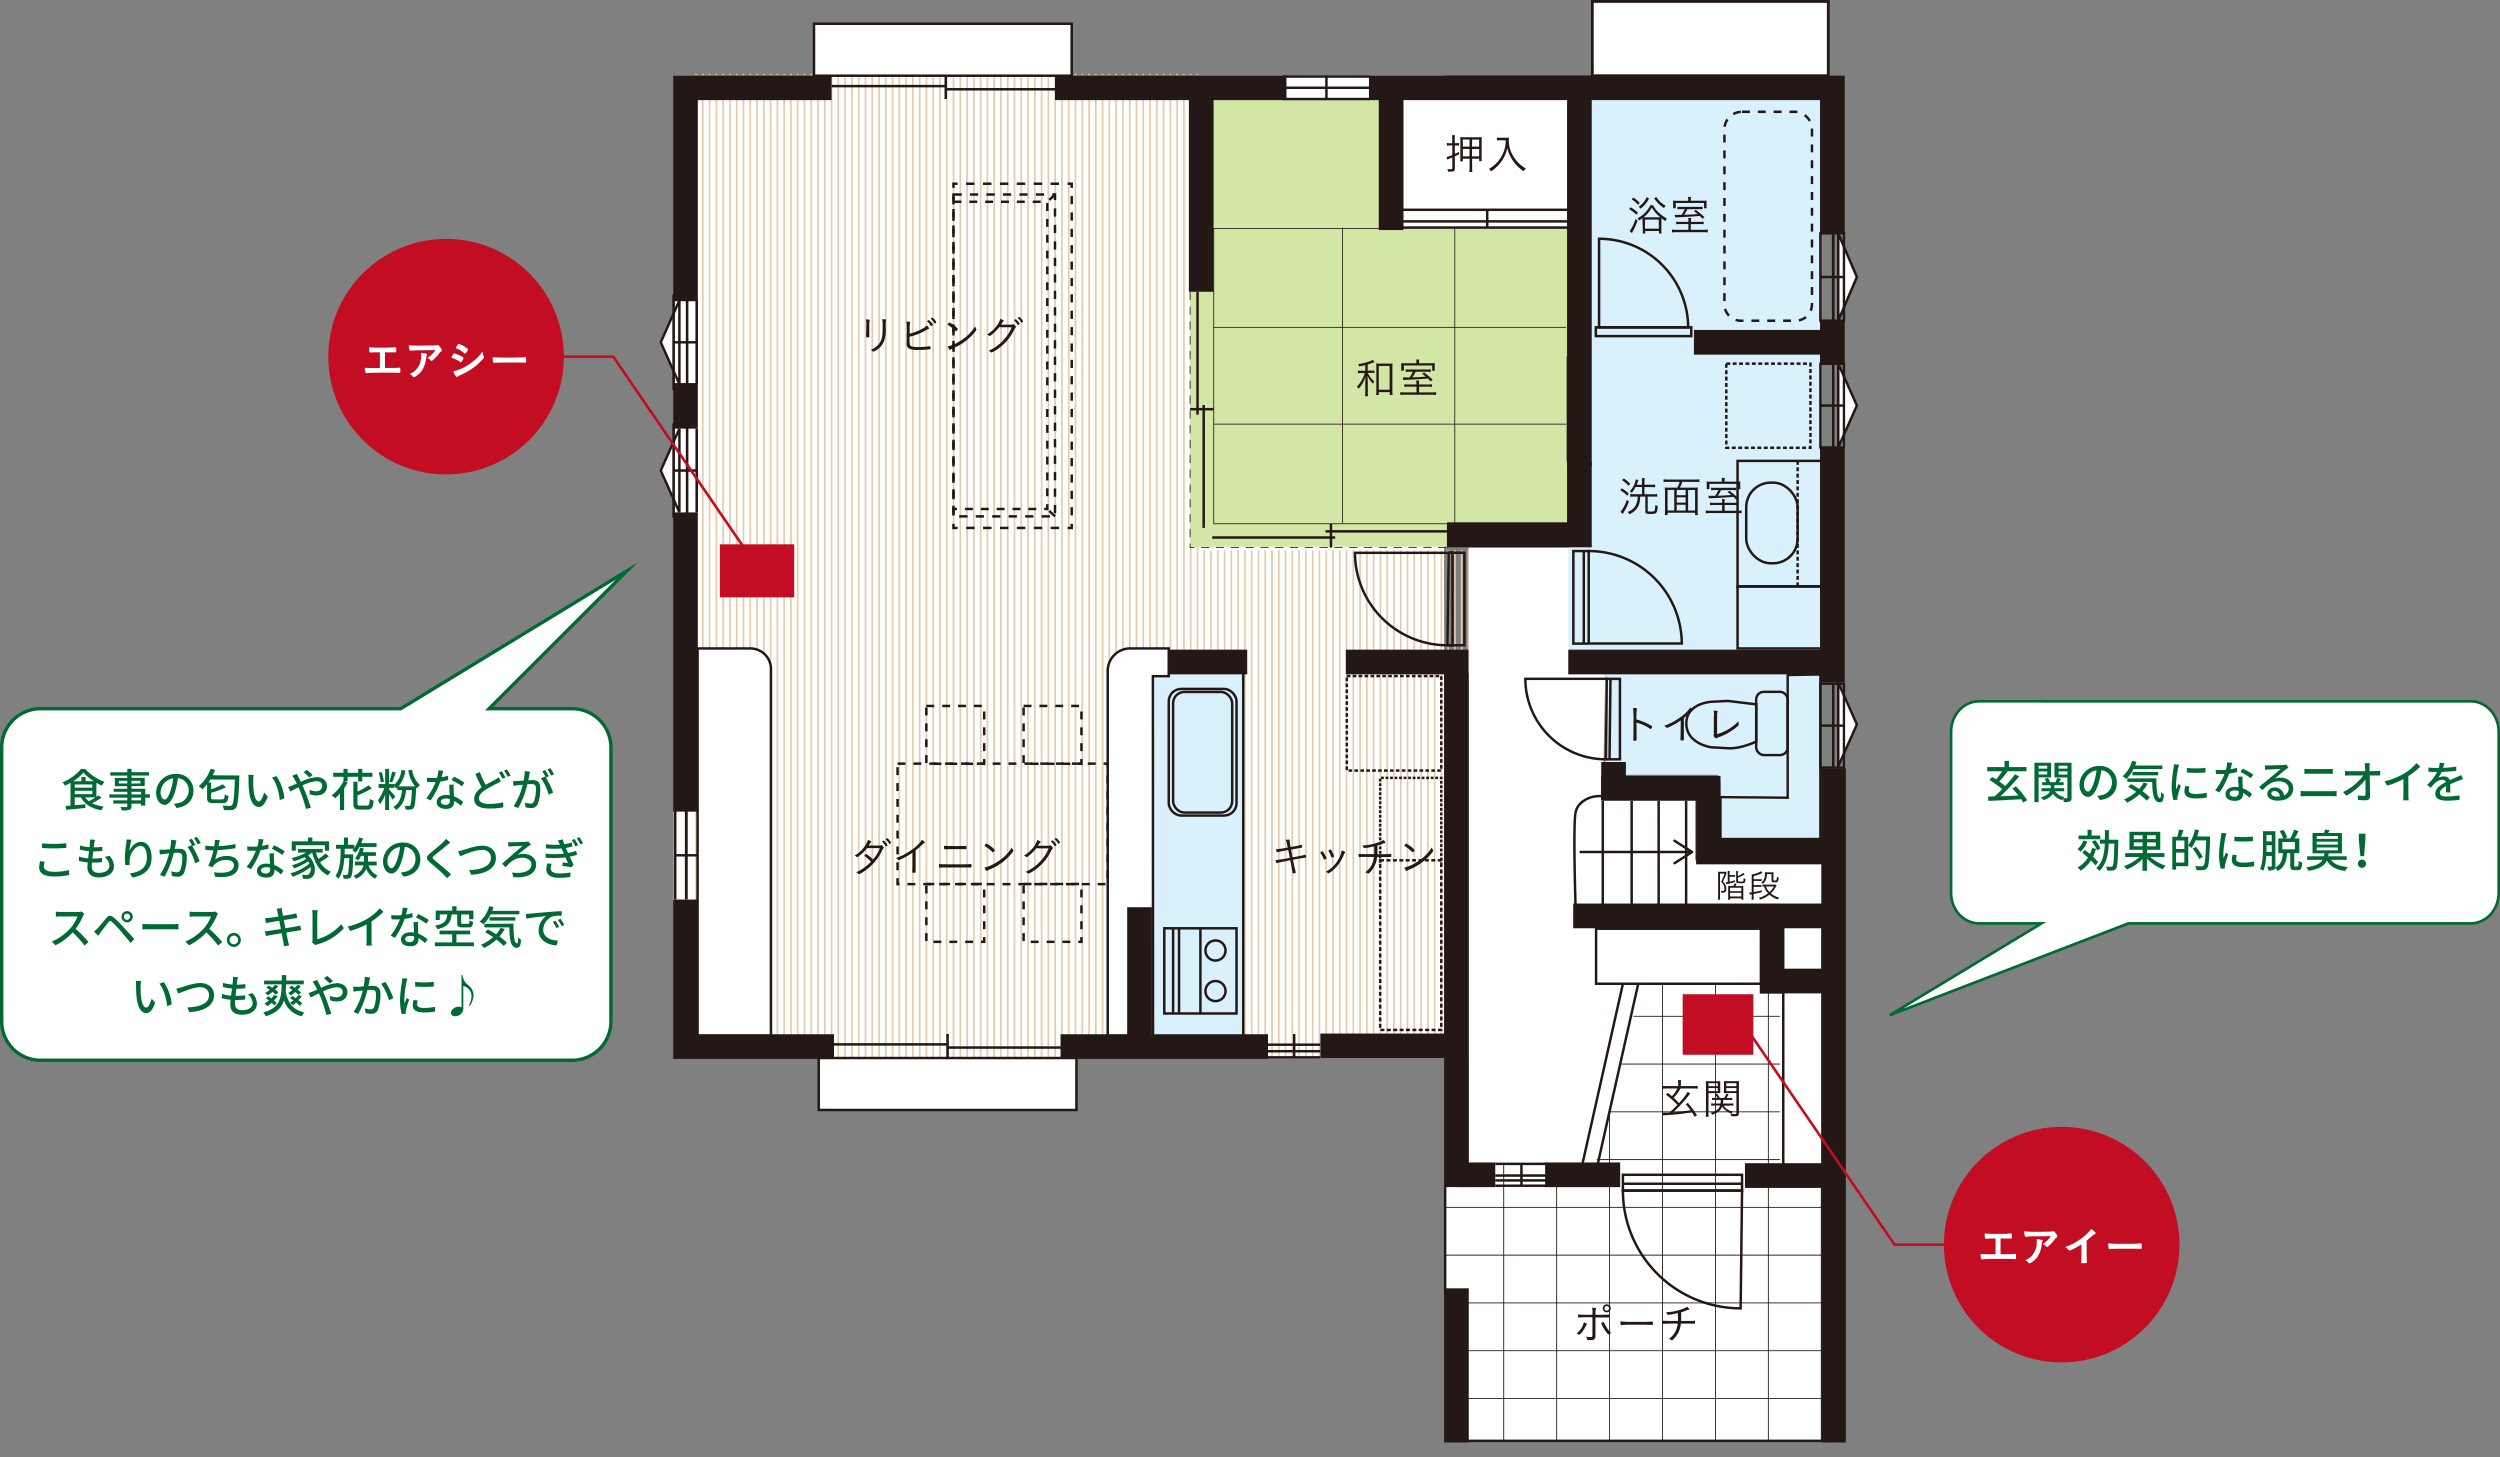 <svg xmlns="http://www.w3.org/2000/svg" xmlns:xlink="http://www.w3.org/1999/xlink" viewBox="0 0 946.49 551.71"><rect x="0" y="0" width="946.49" height="551.71" fill="#808080" stroke="none"/><defs><style>.cls-1,.cls-10,.cls-11,.cls-13,.cls-14,.cls-15,.cls-16,.cls-17,.cls-20,.cls-21,.cls-22,.cls-23,.cls-24,.cls-26,.cls-27,.cls-28,.cls-29,.cls-31,.cls-33,.cls-35,.cls-36,.cls-37,.cls-4,.cls-42,.cls-7{fill:none;}.cls-12,.cls-18,.cls-19,.cls-2,.cls-25,.cls-39,.cls-41,.cls-9{fill:#fff;}.cls-3{clip-path:url(#clip-path);}.cls-4{stroke:#e2ccab;stroke-width:0.64px;}.cls-10,.cls-11,.cls-13,.cls-14,.cls-15,.cls-16,.cls-17,.cls-18,.cls-19,.cls-20,.cls-21,.cls-22,.cls-23,.cls-24,.cls-25,.cls-26,.cls-27,.cls-28,.cls-29,.cls-30,.cls-31,.cls-33,.cls-35,.cls-36,.cls-38,.cls-39,.cls-4,.cls-41,.cls-42,.cls-7{stroke-miterlimit:10;}.cls-5{fill:#d2e7a5;}.cls-6{clip-path:url(#clip-path-2);}.cls-10,.cls-11,.cls-12,.cls-13,.cls-14,.cls-15,.cls-16,.cls-17,.cls-18,.cls-19,.cls-20,.cls-21,.cls-22,.cls-23,.cls-24,.cls-25,.cls-26,.cls-27,.cls-28,.cls-29,.cls-30,.cls-31,.cls-33,.cls-35,.cls-36,.cls-37,.cls-38,.cls-7,.cls-9{stroke:#231815;}.cls-7{stroke-width:0.33px;}.cls-8{fill:#d9f1fc;}.cls-12,.cls-37,.cls-9{stroke-linejoin:bevel;}.cls-16,.cls-18,.cls-20,.cls-21,.cls-22,.cls-24,.cls-26,.cls-27,.cls-28,.cls-29,.cls-38,.cls-9{stroke-width:0.94px;}.cls-10{stroke-width:0.98px;}.cls-11{stroke-width:0.98px;}.cls-12{stroke-width:0.96px;}.cls-13{stroke-width:0.91px;}.cls-14{stroke-width:1.02px;}.cls-15{stroke-width:0.89px;}.cls-17{stroke-width:0.89px;}.cls-19{stroke-width:1.07px;}.cls-20{stroke-dasharray:1.38 0.86;}.cls-21{stroke-dasharray:1.05 0.66;}.cls-22{stroke-dasharray:1.49 0.93;}.cls-23{stroke-width:0.92px;}.cls-24{stroke-dasharray:1.49 0.93;}.cls-25{stroke-width:0.94px;}.cls-26{stroke-dasharray:3.2 3.2;}.cls-27{stroke-dasharray:3.1 3.1;}.cls-28{stroke-dasharray:3.12;}.cls-29{stroke-dasharray:3;}.cls-30,.cls-34,.cls-38{fill:#231815;}.cls-30{stroke-width:0.94px;}.cls-31{stroke-width:0.91px;}.cls-32{fill:#c30d23;}.cls-33{stroke-width:1.08px;}.cls-35,.cls-37{stroke-width:0.31px;}.cls-36{stroke-width:0.94px;}.cls-37{stroke-dasharray:3.12 2.49;}.cls-39,.cls-41{stroke:#006934;}.cls-39{stroke-width:1.28px;}.cls-40{fill:#006934;}.cls-41{stroke-width:1.01px;}.cls-42{stroke:#c30d23;}</style><clipPath id="clip-path"><polygon class="cls-1" points="555.97 400.56 255.15 400.56 255.15 27.93 455.3 27.93 455.3 208.3 555.97 208.3 555.97 400.56"/></clipPath><clipPath id="clip-path-2"><polygon class="cls-1" points="698.11 545.5 546.93 545.5 546.93 440.32 604.22 440.22 621.59 372.34 673.86 372.35 673.86 443.04 697.82 443.5 698.11 545.5"/></clipPath></defs><g id="レイヤー_2" data-name="レイヤー 2"><g id="text"><rect class="cls-2" x="254.84" y="28.56" width="291.88" height="372.1"/><g class="cls-3"><line class="cls-4" x1="263.52" y1="17.65" x2="263.52" y2="417.01"/><line class="cls-4" x1="266.09" y1="17.65" x2="266.09" y2="417.01"/><line class="cls-4" x1="268.65" y1="17.65" x2="268.65" y2="417.01"/><line class="cls-4" x1="271.22" y1="17.65" x2="271.22" y2="417.01"/><line class="cls-4" x1="273.78" y1="17.65" x2="273.78" y2="417.01"/><line class="cls-4" x1="276.35" y1="17.65" x2="276.35" y2="417.01"/><line class="cls-4" x1="278.91" y1="17.65" x2="278.91" y2="417.01"/><line class="cls-4" x1="281.48" y1="17.65" x2="281.48" y2="417.01"/><line class="cls-4" x1="284.04" y1="17.65" x2="284.04" y2="417.01"/><line class="cls-4" x1="286.61" y1="17.65" x2="286.61" y2="417.01"/><line class="cls-4" x1="289.18" y1="17.65" x2="289.18" y2="417.01"/><line class="cls-4" x1="291.74" y1="17.65" x2="291.74" y2="417.01"/><line class="cls-4" x1="294.31" y1="17.65" x2="294.31" y2="417.01"/><line class="cls-4" x1="296.87" y1="17.65" x2="296.87" y2="417.01"/><line class="cls-4" x1="299.44" y1="17.65" x2="299.44" y2="417.01"/><line class="cls-4" x1="302" y1="17.65" x2="302" y2="417.01"/><line class="cls-4" x1="304.57" y1="17.65" x2="304.57" y2="417.01"/><line class="cls-4" x1="307.13" y1="17.65" x2="307.13" y2="417.01"/><line class="cls-4" x1="309.7" y1="17.65" x2="309.7" y2="417.01"/><line class="cls-4" x1="312.26" y1="17.65" x2="312.26" y2="417.01"/><line class="cls-4" x1="314.83" y1="17.65" x2="314.83" y2="417.01"/><line class="cls-4" x1="317.39" y1="17.65" x2="317.39" y2="417.01"/><line class="cls-4" x1="319.96" y1="17.65" x2="319.96" y2="417.01"/><line class="cls-4" x1="322.52" y1="17.65" x2="322.52" y2="417.01"/><line class="cls-4" x1="325.09" y1="17.65" x2="325.09" y2="417.01"/><line class="cls-4" x1="327.66" y1="17.65" x2="327.66" y2="417.01"/><line class="cls-4" x1="330.22" y1="17.65" x2="330.22" y2="417.01"/><line class="cls-4" x1="332.79" y1="17.65" x2="332.79" y2="417.01"/><line class="cls-4" x1="335.35" y1="17.65" x2="335.35" y2="417.01"/><line class="cls-4" x1="337.92" y1="17.65" x2="337.92" y2="417.01"/><line class="cls-4" x1="340.48" y1="17.65" x2="340.48" y2="417.01"/><line class="cls-4" x1="343.05" y1="17.65" x2="343.05" y2="417.01"/><line class="cls-4" x1="345.61" y1="17.65" x2="345.61" y2="417.01"/><line class="cls-4" x1="348.18" y1="17.65" x2="348.18" y2="417.01"/><line class="cls-4" x1="350.74" y1="17.65" x2="350.74" y2="417.01"/><line class="cls-4" x1="353.31" y1="17.65" x2="353.31" y2="417.01"/><line class="cls-4" x1="355.87" y1="17.65" x2="355.87" y2="417.01"/><line class="cls-4" x1="358.44" y1="17.65" x2="358.44" y2="417.01"/><line class="cls-4" x1="361" y1="17.65" x2="361" y2="417.01"/><line class="cls-4" x1="363.57" y1="17.65" x2="363.57" y2="417.01"/><line class="cls-4" x1="366.14" y1="17.65" x2="366.14" y2="417.01"/><line class="cls-4" x1="368.7" y1="17.65" x2="368.7" y2="417.01"/><line class="cls-4" x1="371.27" y1="17.65" x2="371.27" y2="417.01"/><line class="cls-4" x1="373.83" y1="17.65" x2="373.83" y2="417.01"/><line class="cls-4" x1="376.4" y1="17.65" x2="376.4" y2="417.01"/><line class="cls-4" x1="378.96" y1="17.65" x2="378.96" y2="417.01"/><line class="cls-4" x1="381.53" y1="17.65" x2="381.53" y2="417.01"/><line class="cls-4" x1="384.09" y1="17.65" x2="384.09" y2="417.01"/><line class="cls-4" x1="386.66" y1="17.65" x2="386.66" y2="417.01"/><line class="cls-4" x1="389.22" y1="17.65" x2="389.22" y2="417.01"/><line class="cls-4" x1="391.79" y1="17.65" x2="391.79" y2="417.01"/><line class="cls-4" x1="394.35" y1="17.65" x2="394.35" y2="417.01"/><line class="cls-4" x1="396.92" y1="17.65" x2="396.92" y2="417.01"/><line class="cls-4" x1="399.48" y1="17.65" x2="399.48" y2="417.01"/><line class="cls-4" x1="402.05" y1="17.65" x2="402.05" y2="417.01"/><line class="cls-4" x1="404.62" y1="17.65" x2="404.62" y2="417.01"/><line class="cls-4" x1="407.18" y1="17.65" x2="407.18" y2="417.01"/><line class="cls-4" x1="409.75" y1="17.65" x2="409.75" y2="417.01"/><line class="cls-4" x1="412.31" y1="17.65" x2="412.31" y2="417.01"/><line class="cls-4" x1="414.88" y1="17.65" x2="414.88" y2="417.01"/><line class="cls-4" x1="417.44" y1="17.65" x2="417.44" y2="417.01"/><line class="cls-4" x1="420.01" y1="17.65" x2="420.01" y2="417.01"/><line class="cls-4" x1="422.57" y1="17.65" x2="422.57" y2="417.01"/><line class="cls-4" x1="425.14" y1="17.65" x2="425.14" y2="417.01"/><line class="cls-4" x1="427.7" y1="17.65" x2="427.7" y2="417.01"/><line class="cls-4" x1="430.27" y1="17.65" x2="430.27" y2="417.01"/><line class="cls-4" x1="432.83" y1="17.65" x2="432.83" y2="417.01"/><line class="cls-4" x1="435.4" y1="17.65" x2="435.4" y2="417.01"/><line class="cls-4" x1="437.96" y1="17.65" x2="437.96" y2="417.01"/><line class="cls-4" x1="440.53" y1="17.65" x2="440.53" y2="417.01"/><line class="cls-4" x1="443.1" y1="17.65" x2="443.1" y2="417.01"/><line class="cls-4" x1="445.66" y1="17.65" x2="445.66" y2="417.01"/><line class="cls-4" x1="448.23" y1="17.65" x2="448.23" y2="417.01"/><line class="cls-4" x1="450.79" y1="17.65" x2="450.79" y2="417.01"/><line class="cls-4" x1="453.36" y1="17.65" x2="453.36" y2="417.01"/><line class="cls-4" x1="455.92" y1="17.65" x2="455.92" y2="417.01"/><line class="cls-4" x1="458.49" y1="17.65" x2="458.49" y2="417.01"/><line class="cls-4" x1="461.05" y1="17.65" x2="461.05" y2="417.01"/><line class="cls-4" x1="463.62" y1="17.65" x2="463.62" y2="417.01"/><line class="cls-4" x1="466.18" y1="17.65" x2="466.18" y2="417.01"/><line class="cls-4" x1="468.75" y1="17.65" x2="468.75" y2="417.01"/><line class="cls-4" x1="471.31" y1="17.65" x2="471.31" y2="417.01"/><line class="cls-4" x1="473.88" y1="17.65" x2="473.88" y2="417.01"/><line class="cls-4" x1="476.44" y1="17.65" x2="476.44" y2="417.01"/><line class="cls-4" x1="479.01" y1="17.65" x2="479.01" y2="417.01"/><line class="cls-4" x1="481.58" y1="17.65" x2="481.58" y2="417.01"/><line class="cls-4" x1="484.14" y1="17.65" x2="484.14" y2="417.01"/><line class="cls-4" x1="486.71" y1="17.65" x2="486.71" y2="417.01"/><line class="cls-4" x1="489.27" y1="17.65" x2="489.27" y2="417.01"/><line class="cls-4" x1="491.84" y1="17.65" x2="491.84" y2="417.01"/><line class="cls-4" x1="494.4" y1="17.65" x2="494.4" y2="417.01"/><line class="cls-4" x1="496.97" y1="17.65" x2="496.97" y2="417.01"/><line class="cls-4" x1="499.53" y1="17.65" x2="499.53" y2="417.01"/><line class="cls-4" x1="502.1" y1="17.65" x2="502.1" y2="417.01"/><line class="cls-4" x1="504.66" y1="17.65" x2="504.66" y2="417.01"/><line class="cls-4" x1="507.23" y1="17.65" x2="507.23" y2="417.01"/><line class="cls-4" x1="509.79" y1="17.65" x2="509.79" y2="417.01"/><line class="cls-4" x1="512.36" y1="17.65" x2="512.36" y2="417.01"/><line class="cls-4" x1="514.92" y1="17.65" x2="514.92" y2="417.01"/><line class="cls-4" x1="517.49" y1="17.65" x2="517.49" y2="417.01"/><line class="cls-4" x1="520.06" y1="17.65" x2="520.06" y2="417.01"/><line class="cls-4" x1="522.62" y1="17.65" x2="522.62" y2="417.01"/><line class="cls-4" x1="525.19" y1="17.65" x2="525.19" y2="417.01"/><line class="cls-4" x1="527.75" y1="17.65" x2="527.75" y2="417.01"/><line class="cls-4" x1="530.32" y1="17.65" x2="530.32" y2="417.01"/><line class="cls-4" x1="532.88" y1="17.65" x2="532.88" y2="417.01"/><line class="cls-4" x1="535.45" y1="17.65" x2="535.45" y2="417.01"/><line class="cls-4" x1="538.01" y1="17.65" x2="538.01" y2="417.01"/><line class="cls-4" x1="540.58" y1="17.65" x2="540.58" y2="417.01"/><line class="cls-4" x1="543.14" y1="17.65" x2="543.14" y2="417.01"/><line class="cls-4" x1="545.71" y1="17.65" x2="545.71" y2="417.01"/><line class="cls-4" x1="548.27" y1="17.65" x2="548.27" y2="417.01"/><line class="cls-4" x1="550.84" y1="17.65" x2="550.84" y2="417.01"/><line class="cls-4" x1="553.4" y1="17.65" x2="553.4" y2="417.01"/><line class="cls-4" x1="555.97" y1="17.65" x2="555.97" y2="417.01"/></g><polygon class="cls-5" points="595.97 207.01 450.61 207.01 450.61 37.49 523.29 37.49 523.29 86.16 595.97 86.16 595.97 207.01"/><polygon class="cls-2" points="696.46 545.5 547.89 545.5 547.12 449.41 555.97 449.41 555.97 207.32 595.97 207.32 594.59 254.74 607.74 254.74 606.81 303.16 641.78 303.16 641.78 325.71 696.89 325.71 696.46 545.5"/><g class="cls-6"><line class="cls-7" x1="569.3" y1="362.03" x2="569.3" y2="551.71"/><line class="cls-7" x1="589.34" y1="362.03" x2="589.34" y2="551.71"/><line class="cls-7" x1="609.38" y1="362.03" x2="609.38" y2="551.71"/><line class="cls-7" x1="629.42" y1="362.03" x2="629.42" y2="551.71"/><line class="cls-7" x1="649.46" y1="362.03" x2="649.46" y2="551.71"/><line class="cls-7" x1="669.49" y1="362.03" x2="669.49" y2="551.71"/><line class="cls-7" x1="689.53" y1="362.03" x2="689.53" y2="551.71"/><line class="cls-7" x1="541.67" y1="529.45" x2="722.85" y2="529.45"/><line class="cls-7" x1="541.67" y1="511.36" x2="722.85" y2="511.36"/><line class="cls-7" x1="541.67" y1="493.28" x2="722.85" y2="493.28"/><line class="cls-7" x1="541.67" y1="475.19" x2="722.85" y2="475.19"/><line class="cls-7" x1="541.67" y1="457.11" x2="722.85" y2="457.11"/><line class="cls-7" x1="541.67" y1="439.02" x2="722.85" y2="439.02"/><line class="cls-7" x1="541.67" y1="420.94" x2="722.85" y2="420.94"/><line class="cls-7" x1="541.67" y1="402.85" x2="722.85" y2="402.85"/><line class="cls-7" x1="541.67" y1="384.77" x2="722.85" y2="384.77"/></g><rect class="cls-8" x="434.22" y="251.7" width="36.46" height="142.71"/><rect class="cls-8" x="593.74" y="32.05" width="95.44" height="214.49"/><rect class="cls-2" x="530.43" y="36.89" width="65.23" height="49.27"/><polygon class="cls-8" points="689.18 317.52 650.49 317.52 650.49 293.32 607.74 293.32 607.74 254.74 689.18 254.74 689.18 317.52"/><polygon class="cls-9" points="257.22 194 257.22 162.28 250.16 178.14 257.22 194"/><rect class="cls-10" x="255.03" y="160.78" width="5.11" height="34.71"/><polygon class="cls-9" points="257.22 145.45 257.22 113.73 250.16 129.59 257.22 145.45"/><rect class="cls-11" x="255.03" y="112.05" width="5.11" height="35.09"/><polygon class="cls-12" points="695.95 121.41 695.95 88.34 703.01 104.88 695.95 121.41"/><rect class="cls-13" x="689.18" y="88.34" width="8.93" height="33.06"/><line class="cls-14" x1="694.05" y1="123.59" x2="694.05" y2="86.16"/><polygon class="cls-9" points="695.95 169.4 695.95 137.68 703.01 153.54 695.95 169.4"/><rect class="cls-15" x="689.18" y="137.68" width="8.93" height="31.71"/><line class="cls-16" x1="694.05" y1="169.4" x2="694.05" y2="137.68"/><polygon class="cls-9" points="695.95 290.13 695.95 258.42 703.01 274.27 695.95 290.13"/><rect class="cls-17" x="689.18" y="258.87" width="8.93" height="31.71"/><line class="cls-16" x1="694.05" y1="290.58" x2="694.05" y2="258.87"/><rect class="cls-16" x="442.48" y="260.83" width="25.67" height="47.93" rx="4.71"/><rect class="cls-16" x="444.13" y="261.96" width="22.37" height="45.67" rx="4.29"/><rect class="cls-16" x="440.79" y="351.45" width="27.35" height="32.25"/><circle class="cls-16" cx="460.18" cy="359.86" r="3.81"/><circle class="cls-16" cx="460.18" cy="375.22" r="3.81"/><line class="cls-16" x1="454.47" y1="383.7" x2="454.47" y2="351.45"/><line class="cls-16" x1="446.38" y1="383.85" x2="446.38" y2="351.59"/><line class="cls-16" x1="444.13" y1="383.75" x2="444.13" y2="351.5"/><rect class="cls-18" x="308.18" y="8.99" width="97.57" height="19.67"/><rect class="cls-18" x="309.97" y="400.56" width="97.57" height="19.67"/><rect class="cls-19" x="602.84" y="0.54" width="89.34" height="28.13"/><rect class="cls-20" x="509.89" y="255.96" width="35.77" height="35.77"/><polyline class="cls-21" points="522.52 326.65 522.52 294.5 545.66 294.5 545.66 326.65"/><rect class="cls-22" x="522.52" y="325.71" width="23.14" height="64.22"/><rect class="cls-23" x="664.88" y="261.92" width="11.92" height="23.95" rx="2.89"/><rect class="cls-16" x="657.83" y="222.02" width="31.99" height="23.48"/><rect class="cls-16" x="657.83" y="174.49" width="31.95" height="47.52"/><rect class="cls-16" x="661.11" y="182.72" width="19.47" height="30.54" rx="9.31"/><line class="cls-24" x1="680.58" y1="174.49" x2="680.58" y2="222"/><rect class="cls-24" x="653.57" y="137.68" width="31.85" height="31.85"/><path class="cls-25" d="M264.1,245.5h20a7.78,7.78,0,0,1,7.78,7.78V392.22a0,0,0,0,1,0,0H264.1a0,0,0,0,1,0,0V245.5A0,0,0,0,1,264.1,245.5Z"/><rect class="cls-16" x="604.27" y="351.61" width="62.49" height="20.83"/><path class="cls-18" d="M436.53,392.22H419.38V254a8.51,8.51,0,0,1,8.51-8.51h14.59V256h-6Z"/><polyline class="cls-16" points="405.75 198.32 405.75 199.88 404.19 199.88"/><line class="cls-26" x1="400.99" y1="199.87" x2="364.14" y2="199.87"/><polyline class="cls-16" points="362.54 199.88 360.98 199.88 360.98 198.32"/><line class="cls-27" x1="360.98" y1="195.21" x2="360.98" y2="72.67"/><polyline class="cls-16" points="360.98 71.12 360.98 69.56 362.54 69.56"/><line class="cls-26" x1="365.74" y1="69.56" x2="402.59" y2="69.56"/><polyline class="cls-16" points="404.19 69.56 405.75 69.56 405.75 71.12"/><line class="cls-27" x1="405.75" y1="74.22" x2="405.75" y2="196.76"/><rect class="cls-28" x="360.98" y="73.64" width="38.44" height="121.86"/><rect class="cls-29" x="339.81" y="289.11" width="79.56" height="45.62"/><rect class="cls-29" x="350.71" y="267.27" width="21.9" height="21.9"/><rect class="cls-29" x="387.53" y="267.27" width="21.9" height="21.9"/><rect class="cls-29" x="350.71" y="334.68" width="21.9" height="21.9"/><rect class="cls-29" x="387.53" y="334.68" width="21.9" height="21.9"/><path class="cls-29" d="M659.5,42.33h19.9A6.65,6.65,0,0,1,686,49v66.21a6.22,6.22,0,0,1-6.22,6.22H659.08a6.22,6.22,0,0,1-6.22-6.22V49A6.65,6.65,0,0,1,659.5,42.33Z"/><line class="cls-30" x1="614.43" y1="372.44" x2="599.18" y2="440.32"/><line class="cls-30" x1="620.23" y1="372.44" x2="604.98" y2="440.32"/><line class="cls-16" x1="470.68" y1="254.73" x2="470.68" y2="392.22"/><polyline class="cls-29" points="360.98 76.39 396.5 76.39 396.5 192.7 360.98 192.7"/><line class="cls-29" x1="399.42" y1="195.5" x2="396.5" y2="192.7"/><line class="cls-29" x1="399.42" y1="73.64" x2="396.5" y2="76.39"/><polygon class="cls-31" points="689.18 317.64 675.68 317.64 651.37 317.64 651.37 301.79 676.81 302.01 676.81 255.57 689.18 255.35 689.18 317.64"/><path class="cls-16" d="M647.83,282.92l7.08.4c4.76,0,10-2.58,10-2.58l0-14.08s-5.8-.7-10.77-1.28l-6.25.31s-9.47.49-9.47,8.21S647.83,282.92,647.83,282.92Z"/><rect class="cls-32" x="637.05" y="376.41" width="26.76" height="22.92"/><rect class="cls-32" x="272.53" y="206.07" width="28.16" height="20.08"/><line class="cls-33" x1="255.57" y1="340.56" x2="255.57" y2="307.05"/><line class="cls-33" x1="259.83" y1="340.56" x2="259.83" y2="307.05"/><line class="cls-16" x1="606.81" y1="303.16" x2="606.81" y2="343.31"/><line class="cls-16" x1="617.74" y1="303.16" x2="617.74" y2="343.31"/><line class="cls-16" x1="627.96" y1="303.16" x2="627.96" y2="343.31"/><line class="cls-16" x1="638.36" y1="303.16" x2="638.36" y2="343.31"/><path class="cls-16" d="M596.51,343.31s-1-31,0-35.68c.52-2.55,1.91-3.57,3.42-4.66a10.39,10.39,0,0,1,6.2-1.54"/><line class="cls-16" x1="598.03" y1="322.56" x2="639.97" y2="322.56"/><path class="cls-34" d="M633.58,327.05a.47.47,0,0,1,.15-.65l6-3.84-6-3.84a.47.47,0,1,1,.5-.79l6.65,4.24a.46.46,0,0,1,0,.78l-6.65,4.24a.49.49,0,0,1-.25.08A.47.47,0,0,1,633.58,327.05Z"/><line class="cls-35" x1="457.65" y1="86.47" x2="522.52" y2="86.47"/><line class="cls-35" x1="550.77" y1="86.16" x2="550.77" y2="197.99"/><line class="cls-35" x1="508.25" y1="86.16" x2="508.25" y2="197.99"/><polyline class="cls-35" points="459.52 86.47 459.52 198.3 547.8 198.3"/><line class="cls-35" x1="459.52" y1="123.93" x2="592.91" y2="123.93"/><line class="cls-35" x1="459.52" y1="160.58" x2="592.91" y2="160.58"/><line class="cls-16" x1="675.13" y1="374.7" x2="675.13" y2="444.77"/><line class="cls-36" x1="453.38" y1="110.46" x2="453.38" y2="156.99"/><line class="cls-36" x1="455.71" y1="153.34" x2="455.71" y2="199.87"/><line class="cls-36" x1="450.58" y1="154.92" x2="459.52" y2="154.92"/><line class="cls-36" x1="548.37" y1="201.17" x2="501.83" y2="201.17"/><line class="cls-36" x1="505.48" y1="203.5" x2="458.95" y2="203.5"/><line class="cls-36" x1="503.9" y1="198.37" x2="503.9" y2="207.3"/><line class="cls-9" x1="689.18" y1="274.73" x2="698.11" y2="274.73"/><line class="cls-9" x1="689.18" y1="153.54" x2="698.11" y2="153.54"/><line class="cls-9" x1="689.18" y1="104.88" x2="698.11" y2="104.88"/><line class="cls-9" x1="502.18" y1="37.49" x2="502.18" y2="28.66"/><line class="cls-9" x1="263.82" y1="129.59" x2="255.03" y2="129.59"/><line class="cls-9" x1="263.82" y1="178.14" x2="255.03" y2="178.14"/><line class="cls-16" x1="263.79" y1="145.45" x2="263.79" y2="113.73"/><line class="cls-16" x1="263.79" y1="194" x2="263.79" y2="162.28"/><line class="cls-9" x1="264.1" y1="323.81" x2="255.57" y2="323.81"/><polyline class="cls-37" points="450.58 110.46 450.58 207.3 548.42 207.3"/><path class="cls-16" d="M659,495.33a44.57,44.57,0,0,1-44.57-44.57h45.1Z"/><rect class="cls-16" x="614.43" y="444.77" width="45.1" height="5.99"/><line class="cls-16" x1="659.53" y1="448.16" x2="614.43" y2="448.16"/><path class="cls-16" d="M608,287.47A30.46,30.46,0,0,1,577.5,257h30.82Z"/><polyline class="cls-16" points="608.14 257.01 613.3 257.01 613.3 287.47 608.14 287.47"/><line class="cls-16" x1="609.72" y1="257.01" x2="609.36" y2="287.47"/><path class="cls-16" d="M601.48,208.63a35.21,35.21,0,0,1,35.24,35H601.48Z"/><polyline class="cls-16" points="601.68 208.63 595.66 208.63 595.66 243.67 601.27 243.67"/><line class="cls-16" x1="599.62" y1="243.67" x2="599.62" y2="208.63"/><path class="cls-16" d="M548,244.3a35,35,0,0,1-35-35h35.45Z"/><polyline class="cls-16" points="548.42 209.26 549.92 209.26 549.92 244.3 548.01 244.3"/><polyline class="cls-16" points="548.21 209.26 554.42 209.26 554.42 244.3 548.21 244.3"/><path class="cls-16" d="M605.4,90.4a33.7,33.7,0,0,1,33.73,33.53H605.4Z"/><rect class="cls-16" x="604.18" y="123.93" width="36.13" height="3.32"/><line class="cls-16" x1="526.68" y1="79.43" x2="598.58" y2="79.43"/><line class="cls-16" x1="526.68" y1="83.81" x2="598.58" y2="83.81"/><line class="cls-16" x1="526.68" y1="86.16" x2="598.58" y2="86.16"/><line class="cls-16" x1="480.06" y1="397.99" x2="499.88" y2="397.99"/><line class="cls-16" x1="480.06" y1="395.52" x2="499.88" y2="395.52"/><line class="cls-16" x1="480.06" y1="400.31" x2="499.88" y2="400.31"/><line class="cls-16" x1="566.1" y1="446.9" x2="585.92" y2="446.9"/><line class="cls-16" x1="566.1" y1="445.06" x2="585.92" y2="445.06"/><line class="cls-16" x1="566.1" y1="440.64" x2="585.92" y2="440.64"/><line class="cls-16" x1="566.1" y1="448.91" x2="585.92" y2="448.91"/><line class="cls-38" x1="547.12" y1="449.41" x2="547.12" y2="489"/><line class="cls-16" x1="555.88" y1="545.5" x2="691.69" y2="545.5"/><line class="cls-16" x1="593.6" y1="135.03" x2="593.6" y2="174.8"/><line class="cls-16" x1="595.97" y1="135.03" x2="595.97" y2="174.8"/><line class="cls-16" x1="598.53" y1="135.03" x2="598.53" y2="174.8"/><line class="cls-16" x1="600.91" y1="135.03" x2="600.91" y2="174.8"/><line class="cls-36" x1="485.75" y1="28.97" x2="518.6" y2="28.97"/><line class="cls-36" x1="485.75" y1="33.23" x2="518.6" y2="33.23"/><line class="cls-36" x1="485.75" y1="37.49" x2="518.6" y2="37.49"/><polygon class="cls-34" points="264.19 37.91 314.83 37.91 314.83 28.56 254.84 28.56 254.84 114.05 264.19 114.05 264.19 37.91"/><rect class="cls-34" x="254.84" y="145.03" width="9.35" height="17.25"/><rect class="cls-34" x="254.84" y="194" width="9.35" height="113.28"/><polygon class="cls-34" points="264.19 340.56 254.84 340.56 254.84 400.91 315.76 400.91 315.76 391.56 264.19 391.56 264.19 340.56"/><polygon class="cls-34" points="436.1 343.47 426.75 343.47 426.75 391.56 401.52 391.56 401.52 400.91 480.06 400.91 480.06 391.56 436.1 391.56 436.1 343.47"/><rect class="cls-34" x="442.79" y="245.96" width="29.4" height="9.35"/><polygon class="cls-34" points="556.07 254.73 555.97 254.73 555.97 245.96 509.54 245.96 509.54 255.31 546.72 255.31 546.72 391.3 499.88 391.3 499.88 400.66 546.72 400.66 546.72 449.41 552.02 449.41 552.02 449.45 566.1 449.45 566.1 440.1 556.07 440.1 556.07 254.73"/><rect class="cls-34" x="584.98" y="440.1" width="28.41" height="9.35"/><rect class="cls-34" x="546.72" y="487.75" width="9.35" height="58.38"/><path class="cls-34" d="M689.48,290.86v27H651.43V295.66h-.06v-1.92H615.56v-5.26h-9.35v5.26h-.08v9.36h36v24.14h47.4v14.84H595.61v9.35h70.62v24.76h9.35v-.1h13.9v64.3H660.63v9.35h28.85v96.38h9.35V290.86Zm-13.9,75.88V351.43h13.9v15.31Z"/><polygon class="cls-34" points="698.41 258.42 698.41 169.53 689.06 169.53 689.06 245.96 593.74 245.96 593.74 255.31 689.06 255.31 689.06 258.42 698.41 258.42"/><polygon class="cls-34" points="698.41 121.41 689.06 121.41 689.06 124.91 641.31 124.91 641.31 134.27 689.06 134.27 689.06 138.19 698.41 138.19 698.41 121.41"/><polygon class="cls-34" points="602.63 207.21 602.63 174.8 593.28 174.8 593.28 197.75 547.8 197.75 547.8 207.21 602.63 207.21"/><polygon class="cls-34" points="522 87.1 531.36 87.1 531.36 37.91 593.28 37.91 593.28 176.61 602.63 176.61 602.63 37.91 689.06 37.91 689.06 88.34 698.41 88.34 698.41 28.66 689.82 28.66 689.82 28.56 518.29 28.56 518.29 37.91 522 37.91 522 87.1"/><polygon class="cls-34" points="399.42 37.91 450.1 37.91 450.1 110.46 459.46 110.46 459.46 37.91 487.05 37.91 487.05 28.56 399.42 28.56 399.42 37.91"/><line class="cls-16" x1="314.83" y1="32.6" x2="358.06" y2="32.6"/><line class="cls-16" x1="358.08" y1="33.8" x2="401.31" y2="33.8"/><line class="cls-16" x1="358.06" y1="28.66" x2="358.06" y2="37.49"/><line class="cls-16" x1="315.51" y1="395.4" x2="358.75" y2="395.4"/><line class="cls-16" x1="358.76" y1="396.6" x2="402" y2="396.6"/><line class="cls-16" x1="358.75" y1="391.46" x2="358.75" y2="400.29"/><line class="cls-16" x1="489.97" y1="391.46" x2="489.97" y2="400.31"/><line class="cls-16" x1="576.01" y1="440.64" x2="576.01" y2="448.91"/><line class="cls-36" x1="563.05" y1="79.43" x2="563.05" y2="86.16"/><path class="cls-34" d="M328,123a10.9,10.9,0,0,0-.15-2.1c1.09.07,1.46.15,1.46.32a.4.4,0,0,1-.07.19,4.7,4.7,0,0,0-.12,1.49v2.61c0,.48,0,1.43,0,1.59a2.14,2.14,0,0,1,0,.32c0,.2-.07.28-.24.3l-.58,0h-.16c-.21,0-.24-.08-.24-.32,0-.08,0-.19,0-.49,0-.56.05-1.16.05-1.46Zm7.49-1.79a.3.3,0,0,1-.05.17,4,4,0,0,0-.11,1.25c0,.16,0,.4,0,.72v.78a12.91,12.91,0,0,1-.62,5,7.12,7.12,0,0,1-3.36,3.7,2.92,2.92,0,0,1-.72.32c-.11,0-.11,0-.31-.24a2,2,0,0,0-.6-.48,8.39,8.39,0,0,0,2.2-1.33,6.2,6.2,0,0,0,2.13-4.37,25.62,25.62,0,0,0,.11-2.91,21.29,21.29,0,0,0-.14-3C335.23,120.88,335.5,120.94,335.5,121.2Z"/><path class="cls-34" d="M343.32,125.82a25.05,25.05,0,0,0-.15-4.11c1,.05,1.44.14,1.44.35a.51.51,0,0,1-.06.22c-.16.37-.16.37-.16,4.07a20.89,20.89,0,0,0,5-2,6.13,6.13,0,0,0,1.49-1.1,2.72,2.72,0,0,1,.85,1.1c0,.1-.06.15-.24.21a6,6,0,0,0-1,.51,22.51,22.51,0,0,1-6.1,2.4,15.09,15.09,0,0,0,.06,2.82c.2.87.85,1.11,3.11,1.11a32.87,32.87,0,0,0,4.35-.32l.15,0a.15.15,0,0,1,.17.13,2.35,2.35,0,0,1,.07.62c0,.29,0,.37-.18.4a40.62,40.62,0,0,1-4.42.26,9.31,9.31,0,0,1-3-.29,2.05,2.05,0,0,1-1.44-2.29Zm7.81-4.35a.76.76,0,0,0,.13-.1c.22-.16.3-.21.38-.19a3.05,3.05,0,0,1,.87.77,3.64,3.64,0,0,1,.7,1c0,.08,0,.14-.27.3s-.34.26-.39.26-.09,0-.16-.13a5.62,5.62,0,0,0-1.26-1.6c-.06-.06-.1-.1-.1-.14S351.07,121.52,351.13,121.47Zm1.87-1.23a4.73,4.73,0,0,1,1.51,1.74c0,.1-.05.13-.37.35s-.23.15-.29.15-.08,0-.13-.12a5.29,5.29,0,0,0-1.28-1.6c-.05,0-.06-.06-.06-.09S352.86,120.22,353,120.24Z"/><path class="cls-34" d="M361.9,125.41a.26.26,0,0,1-.18-.12,12.88,12.88,0,0,0-2.59-2.09c-.36-.21-.37-.23-.37-.31a1.57,1.57,0,0,1,.4-.59c.13-.16.21-.21.32-.21a10.39,10.39,0,0,1,3.18,2.44C362.66,124.72,362.07,125.41,361.9,125.41Zm7.69-.85a.33.33,0,0,1,.08.22c0,.37-1.53,2.15-2.89,3.36a20.94,20.94,0,0,1-6,3.73,4.56,4.56,0,0,0-.93.5.38.38,0,0,1-.21.11c-.19,0-.58-.61-.83-1.31a14.88,14.88,0,0,0,4.05-1.67,19.14,19.14,0,0,0,3.6-2.62,15.13,15.13,0,0,0,2.72-3.35A5.24,5.24,0,0,0,369.59,124.56Z"/><path class="cls-34" d="M378.29,123.88a14.79,14.79,0,0,1-2.43,2.53,4.2,4.2,0,0,1-1.15.8.32.32,0,0,1-.21-.09,3,3,0,0,0-.81-.5,11.86,11.86,0,0,0,3.82-3.49,7.15,7.15,0,0,0,1.2-2.41c.77.27,1.28.56,1.28.75s0,.11-.14.21a3.4,3.4,0,0,0-.69.94c-.1.16-.13.22-.18.29h3.57a2.38,2.38,0,0,0,.95-.12.44.44,0,0,1,.22,0c.11,0,.19,0,.42.3a1.81,1.81,0,0,1,.48.71c0,.11,0,.17-.18.32a2.45,2.45,0,0,0-.41.59,18.65,18.65,0,0,1-6.31,7.44,10.53,10.53,0,0,1-2.39,1.33.25.25,0,0,1-.2-.1,2.63,2.63,0,0,0-.85-.59,16.63,16.63,0,0,0,6.27-4.77,15.22,15.22,0,0,0,2.48-4.1Zm7.11-.8c-.06,0-.11,0-.16-.12a6.4,6.4,0,0,0-1.21-1.54.24.24,0,0,1,0-.13.62.62,0,0,1,0-.11,1,1,0,0,1,.51-.32,4.68,4.68,0,0,1,1.49,1.71.37.37,0,0,1-.05.15A1.57,1.57,0,0,1,385.4,123.08Zm1.94-1.39c0,.08,0,.11-.19.23a1.44,1.44,0,0,1-.45.22c-.05,0-.1,0-.15-.14a5.62,5.62,0,0,0-1.15-1.48.23.23,0,0,1-.08-.14.31.31,0,0,1,.05-.11,1.08,1.08,0,0,1,.53-.29,5,5,0,0,1,1.39,1.55A.41.41,0,0,1,387.34,121.69Z"/><path class="cls-34" d="M325.34,324a2.31,2.31,0,0,1-.84.51.26.26,0,0,1-.16-.08,2.56,2.56,0,0,0-.8-.51,11.51,11.51,0,0,0,4.53-4.66,6.35,6.35,0,0,0,.52-1.28c.73.26,1.25.56,1.25.75s0,.11-.13.19a1.75,1.75,0,0,0-.5.64c-.11.2-.19.34-.33.55h2.44c1.89,0,1.94,0,2.21-.11a.31.31,0,0,1,.18-.05c.13,0,.27.13.58.49a1.48,1.48,0,0,1,.3.53c0,.08,0,.11-.13.23a2.31,2.31,0,0,0-.43.68,20.7,20.7,0,0,1-3.19,4.81,18.92,18.92,0,0,1-4.69,3.81,2.57,2.57,0,0,1-.92.44.3.3,0,0,1-.24-.11,3.11,3.11,0,0,0-.82-.57,18.94,18.94,0,0,0,5.58-4,13.33,13.33,0,0,0-2.4-2.12c-.08-.06-.12-.11-.12-.16s.06-.16.3-.4.27-.25.37-.25a10.43,10.43,0,0,1,2.61,2.08c.29-.32.65-.82,1-1.25a13.63,13.63,0,0,0,1.62-3.06c-1.91,0-1.94,0-4.86,0A13.87,13.87,0,0,1,325.34,324Zm10.1-3.54c-.07,0-.11,0-.16-.13a6.1,6.1,0,0,0-1.22-1.53.45.45,0,0,1-.05-.13s0-.05,0-.11a1,1,0,0,1,.52-.32,4.68,4.68,0,0,1,1.49,1.71.3.3,0,0,1-.05.14A1.65,1.65,0,0,1,335.44,320.41Zm1.93-1.39c0,.09,0,.11-.19.24a1.11,1.11,0,0,1-.45.22s-.09-.05-.14-.16a6.39,6.39,0,0,0-1.15-1.47c-.07-.07-.08-.1-.08-.15a.22.22,0,0,1,.05-.11,1.11,1.11,0,0,1,.52-.28c.2,0,.95.84,1.4,1.55A.41.41,0,0,1,337.37,319Z"/><path class="cls-34" d="M345.47,322.83a26.6,26.6,0,0,1-4.1,2.35,4.44,4.44,0,0,1-1.15.46.27.27,0,0,1-.21-.12,2.86,2.86,0,0,0-.79-.66,23,23,0,0,0,5.86-3.07,14.37,14.37,0,0,0,4-3.86c.62.42,1.07.85,1.07,1s0,.11-.15.16a3.74,3.74,0,0,0-.83.67,31.77,31.77,0,0,1-2.51,2.16v5.27c0,.91,0,1.84,0,2.24a2.85,2.85,0,0,1,0,.3,1.58,1.58,0,0,0,0,.28v.14c0,.21-.17.27-.84.27-.37,0-.44,0-.44-.24v-.09c.05-.72.07-1.52.07-2.9Z"/><path class="cls-34" d="M362.16,327.23c2.46,0,4.53,0,5.12-.1h.32c.16,0,.21.16.21.65s0,.63-.24.63a1.25,1.25,0,0,1-.24,0c-.44,0-2.17,0-5.64,0s-5.1,0-5.82.11a.37.37,0,0,1-.13,0c-.2,0-.24-.21-.29-1.36C356.55,327.21,357.32,327.23,362.16,327.23Zm-.6-6.92c1.75,0,3.44,0,3.91-.06l.24,0c.16,0,.19.1.19.61s0,.63-.22.63h-.23l-.33,0h-.45c-1.09,0-1.46,0-2.59,0-2.05,0-2.77,0-3.72.07H358a2.09,2.09,0,0,0-.23,0h-.08a.2.2,0,0,1-.22-.18,6.56,6.56,0,0,1-.08-1.16C358.3,320.28,359.32,320.31,361.56,320.31Z"/><path class="cls-34" d="M375.88,322.7a.23.23,0,0,1-.17-.11,12.38,12.38,0,0,0-2.6-2.1c-.35-.21-.36-.22-.36-.3a1.57,1.57,0,0,1,.4-.6c.12-.16.2-.2.32-.2a10.48,10.48,0,0,1,3.18,2.43C376.65,322,376.06,322.7,375.88,322.7Zm7.7-.85a.35.35,0,0,1,.08.22c0,.37-1.53,2.15-2.9,3.37a21,21,0,0,1-6.05,3.73,4.05,4.05,0,0,0-.92.49.38.38,0,0,1-.21.11c-.19,0-.58-.6-.83-1.31a15,15,0,0,0,4-1.66,19.71,19.71,0,0,0,3.61-2.63,15.06,15.06,0,0,0,2.72-3.34A4.22,4.22,0,0,0,383.58,321.85Z"/><path class="cls-34" d="M392.28,321.18a15.56,15.56,0,0,1-2.43,2.53,4.2,4.2,0,0,1-1.15.8.29.29,0,0,1-.21-.1,2.93,2.93,0,0,0-.82-.49,12,12,0,0,0,3.83-3.49,7.19,7.19,0,0,0,1.2-2.42c.77.27,1.28.56,1.28.75s0,.11-.14.21a3.59,3.59,0,0,0-.69.94c-.1.16-.13.23-.18.29.46,0,1.6,0,3.57,0a2.15,2.15,0,0,0,.94-.13.64.64,0,0,1,.23,0c.11,0,.19,0,.42.31a1.8,1.8,0,0,1,.48.7c0,.11,0,.18-.18.32a2.48,2.48,0,0,0-.42.59,18.66,18.66,0,0,1-6.3,7.45,10.34,10.34,0,0,1-2.39,1.32.3.3,0,0,1-.21-.09,2.4,2.4,0,0,0-.85-.59,16.77,16.77,0,0,0,6.28-4.77,15.75,15.75,0,0,0,2.48-4.1Zm7.11-.8c-.06,0-.11,0-.16-.13a6.36,6.36,0,0,0-1.22-1.54.33.33,0,0,1-.05-.12s0,0,0-.12a1,1,0,0,1,.51-.32,4.72,4.72,0,0,1,1.49,1.72.34.34,0,0,1-.05.14A1.65,1.65,0,0,1,399.39,320.38Zm1.94-1.39c0,.08,0,.11-.2.22a1.15,1.15,0,0,1-.44.22c-.05,0-.1,0-.15-.14a5.81,5.81,0,0,0-1.15-1.47.27.27,0,0,1-.08-.15.41.41,0,0,1,.05-.11,1,1,0,0,1,.53-.29,5,5,0,0,1,1.39,1.56A.37.37,0,0,1,401.33,319Z"/><path class="cls-34" d="M488.77,321.69c.05.26.24,1.22.58,2.91,2.53-.48,3.83-.73,4.43-.91l.37-.09c.11,0,.16,0,.21.19a3.24,3.24,0,0,1,.14.77c0,.11-.06.16-.22.17l-.11,0H494c-1.31.2-1.78.28-4.5.77.59,2.77.8,3.73,1,4.39a2.11,2.11,0,0,1,.08.38.23.23,0,0,1-.14.21,2.65,2.65,0,0,1-.84.21c-.2,0-.2,0-.37-1-.06-.45-.27-1.57-.75-4-3,.58-4,.79-4.66,1l-.44.11c-.16,0-.32-.38-.5-1.19a40.51,40.51,0,0,0,5.43-.86c-.05-.29-.05-.29-.58-2.91a40.66,40.66,0,0,0-4.08.8.3.3,0,0,1-.13,0c-.08,0-.11,0-.18-.21a4.46,4.46,0,0,1-.24-.93,29.25,29.25,0,0,0,4.42-.64c-.46-2.22-.48-2.29-.8-2.89a8.54,8.54,0,0,1,1.28-.1c.21,0,.29.05.29.18a.91.91,0,0,1,0,.16,1.93,1.93,0,0,0,0,.24,10.58,10.58,0,0,0,.32,2.22,31.54,31.54,0,0,0,3.95-.82h.16c.07,0,.11.05.16.19a2.53,2.53,0,0,1,.11.69c0,.17,0,.19-.36.24-.15,0-1,.16-2.58.45Z"/><path class="cls-34" d="M502.2,324.91c0,.11,0,.16-.24.29a2,2,0,0,1-.61.27c-.08,0-.14-.07-.18-.18a9.91,9.91,0,0,0-1.25-2.33c-.06-.08-.08-.12-.08-.15s.58-.53.77-.53.23.15.58.68a7.33,7.33,0,0,1,.61,1c.13.24.37.73.38.78A.37.37,0,0,1,502.2,324.91Zm7.09-2.23c0,.07,0,.12-.16.26a2.52,2.52,0,0,0-.37.69,16.42,16.42,0,0,1-2.13,3.78,13,13,0,0,1-3.2,3,1.53,1.53,0,0,1-.51.25c-.08,0-.11,0-.34-.21a3.51,3.51,0,0,0-.64-.4A11.78,11.78,0,0,0,507,324.8a7.7,7.7,0,0,0,.93-2.84C508.84,322.25,509.29,322.49,509.29,322.68Zm-5.6-1.09c.12,0,.24.15.54.66a7.73,7.73,0,0,1,.88,1.95c0,.13-.1.2-.5.39a1.51,1.51,0,0,1-.4.13c-.08,0-.09,0-.22-.42a8.68,8.68,0,0,0-1-2,.64.64,0,0,1-.05-.16A.22.22,0,0,1,503,322,1.55,1.55,0,0,1,503.69,321.59Z"/><path class="cls-34" d="M517.21,321l-.52.07h-.16a.26.26,0,0,1-.28-.21,2.78,2.78,0,0,0-.53-.76,21,21,0,0,0,6.56-1.35,5.79,5.79,0,0,0,1.47-.75,2.67,2.67,0,0,1,.82,1.06c0,.09-.08.16-.24.16a2.82,2.82,0,0,0-1,.25,16.57,16.57,0,0,1-1.84.64v1.17c0,1.12,0,1.52,0,2.11,4.23,0,4.23,0,5-.08h.05c.12,0,.16,0,.19.21a3.63,3.63,0,0,1,0,.58c0,.25,0,.35-.21.35h-.05c-.4,0-.54,0-5.1,0a9.15,9.15,0,0,1-2,5,11.27,11.27,0,0,1-1,1.12c-.16.13-.24.18-.34.18a.49.49,0,0,1-.22-.08,3,3,0,0,0-1-.42,7.57,7.57,0,0,0,2.71-3.23,8.18,8.18,0,0,0,.67-2.58c-2.29,0-3.07,0-4.19,0-.56,0-.61,0-.92.05h-.38l-.1,0c-.08,0-.12-.05-.16-.11a4.84,4.84,0,0,1-.14-1.11c.86.07,1.76.1,3.07.1.64,0,1.48,0,2.9,0,0-.44,0-.92,0-1.41,0-.11,0-.64,0-1.56C518.85,320.76,518.23,320.87,517.21,321Z"/><path class="cls-34" d="M534.82,322.7a.23.23,0,0,1-.17-.11,12.38,12.38,0,0,0-2.6-2.1c-.35-.21-.37-.22-.37-.3a1.65,1.65,0,0,1,.41-.6c.12-.16.2-.2.32-.2a10.48,10.48,0,0,1,3.18,2.43C535.59,322,535,322.7,534.82,322.7Zm7.7-.85a.35.35,0,0,1,.08.22c0,.37-1.54,2.15-2.9,3.37a21,21,0,0,1-6.05,3.73,4.42,4.42,0,0,0-.93.49.36.36,0,0,1-.2.11c-.19,0-.58-.6-.84-1.31a14.88,14.88,0,0,0,4.05-1.66,19.71,19.71,0,0,0,3.61-2.63,15.06,15.06,0,0,0,2.72-3.34A4.22,4.22,0,0,0,542.52,321.85Z"/><path class="cls-34" d="M629.45,421.2c.29,0,.63,0,1,0,.55,0,.93,0,1.6,0,1.44-1.3,1.89-1.75,3-2.87a29.52,29.52,0,0,0-4.32-3.87l.74-.69c.9.75,1.14.94,1.5,1.26A10.49,10.49,0,0,0,635,412.1h-4a11.75,11.75,0,0,0-1.7.1v-1.12a10,10,0,0,0,1.71.11h4.36v-1a7.12,7.12,0,0,0-.1-1.29h1.19a7.08,7.08,0,0,0-.1,1.28v1H641a10.06,10.06,0,0,0,1.73-.11v1.12a11.51,11.51,0,0,0-1.71-.1h-4.81a15.56,15.56,0,0,1-2.56,3.54c.93.83,1,.93,2,2a21.35,21.35,0,0,0,3.27-4.26l1,.6c-.21.25-.21.25-.62.8a49.05,49.05,0,0,1-5.85,6.32,61.15,61.15,0,0,0,6.58-.75,23.59,23.59,0,0,0-1.84-2.31l.85-.45a34.75,34.75,0,0,1,3.44,4.68l-.91.56c-.5-.88-.67-1.17-1-1.7a87.39,87.39,0,0,1-10,1.09c-.29,0-.67.06-.93.11Z"/><path class="cls-34" d="M646.82,421.08a10.13,10.13,0,0,0,.08,1.72h-1.13a10.31,10.31,0,0,0,.1-1.73V411c0-.75,0-1.21-.06-1.69a13.1,13.1,0,0,0,1.6.06h2.3a12.94,12.94,0,0,0,1.57-.06c0,.45,0,.89,0,1.45v1.67c0,.64,0,1,0,1.42-.51,0-.89,0-1.55,0h-2.89Zm0-9.86h3.53V410.1h-3.53Zm0,1.88h3.53v-1.17h-3.53Zm5.74,5.57a5.81,5.81,0,0,0,3.41,2.16,3,3,0,0,0-.46.84,8.6,8.6,0,0,0,1.33.12c.43,0,.56-.1.56-.45v-7.52h-3.21c-.65,0-1.18,0-1.55,0,0-.43.05-.86.05-1.42v-1.67c0-.52,0-1-.05-1.45a12.55,12.55,0,0,0,1.57.06h2.58a13.19,13.19,0,0,0,1.61-.06c0,.56-.06,1-.06,1.68v10.39c0,1-.27,1.26-1.5,1.26-.45,0-1,0-1.45-.06a2.19,2.19,0,0,0-.24-1l.36,0a6.72,6.72,0,0,1-3.54-2.56c-.58,1.48-1.54,2.26-3.76,3.06a2.42,2.42,0,0,0-.58-.8,6.37,6.37,0,0,0,2.72-1.31,3,3,0,0,0,.88-1.39h-2a7.68,7.68,0,0,0-1.39.08v-.92a7,7,0,0,0,1.36.08h2.16a7.68,7.68,0,0,0,.11-1.37h-2a9,9,0,0,0-1.31.06v-.88a7.31,7.31,0,0,0,1.3.08h.8a9.19,9.19,0,0,0-1-1.3l.8-.32a11.57,11.57,0,0,1,1.07,1.62h1.57a8,8,0,0,0,.92-1.63l.86.25a11.25,11.25,0,0,1-.86,1.38h.88a7.8,7.8,0,0,0,1.31-.08v.88a9.25,9.25,0,0,0-1.31-.06H652.4a7.63,7.63,0,0,1-.11,1.37h2.59a7.14,7.14,0,0,0,1.36-.08v.92a7.14,7.14,0,0,0-1.36-.08Zm1-7.45h3.83V410.1h-3.83Zm0,1.88h3.83v-1.17h-3.83Z"/><path class="cls-34" d="M600.79,501.26c0,.06,0,.1-.11.21a2.9,2.9,0,0,0-.33.62,11,11,0,0,1-1.81,2.71c-.36.37-.58.54-.69.54a.21.21,0,0,1-.19-.08,1.7,1.7,0,0,0-.76-.41,8,8,0,0,0,2.37-3.08,5.1,5.1,0,0,0,.36-1.13C600.31,500.86,600.79,501.12,600.79,501.26Zm1.43-2.56a42,42,0,0,0-4.4.11h-.08a.19.19,0,0,1-.21-.16,4,4,0,0,1-.1-1,48.43,48.43,0,0,0,5.48.11V497a9,9,0,0,0-.13-1.9,7.77,7.77,0,0,1,1.18.1c.21,0,.28.08.28.17s0,.07-.07.24a5.42,5.42,0,0,0-.14,1.49v.67c3.74,0,4.33,0,5.07-.09h.13c.18,0,.19.05.19.56s0,.54-.37.54h-.37l-4.64,0c0,3.68,0,5.7,0,6.34,0,.22,0,.38,0,.45a2.05,2.05,0,0,1-.35,1.37c-.27.31-.67.42-1.52.42-1.07,0-1.23,0-1.31-.34a3.58,3.58,0,0,0-.4-1,6,6,0,0,0,1.69.2c.64,0,.74-.14.74-1,0-1.28,0-5.79,0-6.45Zm7,6.43a.34.34,0,0,1-.19.08.38.38,0,0,1-.26-.14,12.1,12.1,0,0,1-1.93-2.75,5.27,5.27,0,0,1-.6-1.35c0-.09.12-.17.39-.3a2.56,2.56,0,0,1,.48-.16c.11,0,.11,0,.33.51a13.55,13.55,0,0,0,1.08,1.94,7.81,7.81,0,0,0,1.48,1.68A3.13,3.13,0,0,0,609.26,505.13Zm-.9-8.29a1.51,1.51,0,1,1,1.51-1.5A1.5,1.5,0,0,1,608.36,496.84Zm0-2.38a.88.88,0,1,0,.89.88A.87.87,0,0,0,608.36,494.46Z"/><path class="cls-34" d="M618.55,500.46c3.22,0,6,0,6.94-.13h.09c.15,0,.21.11.21.4,0,.76,0,.87-.22.87h-.08c-.32,0-1.77-.05-2.87-.05l-5.6,0a20,20,0,0,0-3.08.15h-.12a.2.2,0,0,1-.2-.14,6.8,6.8,0,0,1-.16-1.3A42.29,42.29,0,0,0,618.55,500.46Z"/><path class="cls-34" d="M632.2,497.72l-.51.07h-.16a.26.26,0,0,1-.29-.2,2.32,2.32,0,0,0-.53-.77,21.05,21.05,0,0,0,6.57-1.35,6,6,0,0,0,1.47-.75,2.72,2.72,0,0,1,.81,1.06c0,.09-.08.16-.24.16a2.88,2.88,0,0,0-1,.25,15.89,15.89,0,0,1-1.84.64V498c0,1.12,0,1.52,0,2.11,4.22,0,4.22,0,5-.08h.05c.13,0,.16,0,.19.21a3.63,3.63,0,0,1,0,.58c0,.25,0,.35-.2.35h-.05c-.4-.05-.55-.05-5.11-.05a9.07,9.07,0,0,1-2,5,10.29,10.29,0,0,1-1.06,1.12c-.16.13-.24.18-.33.18a.53.53,0,0,1-.23-.08,3.33,3.33,0,0,0-.94-.42,7.47,7.47,0,0,0,2.7-3.23,8.45,8.45,0,0,0,.68-2.58c-2.29,0-3.08,0-4.2.05-.56,0-.61,0-.91.05h-.38l-.1,0a.18.18,0,0,1-.16-.11,4.32,4.32,0,0,1-.14-1.11c.86.07,1.76.1,3.07.1.64,0,1.47,0,2.9,0,0-.44,0-.92,0-1.4,0-.12,0-.65,0-1.57A29.47,29.47,0,0,1,632.2,497.72Z"/><path class="cls-34" d="M650.48,331.06a10,10,0,0,0-.05-1c.16,0,.57,0,.93,0h1.18a4.43,4.43,0,0,0,.78-.05l.42.43c-.07.17-.09.2-.19.46a20.5,20.5,0,0,1-1.23,2.8,4.62,4.62,0,0,1,1,1.51,3.77,3.77,0,0,1,.27,1.35c0,.78-.26,1.23-.79,1.35a4.43,4.43,0,0,1-.85.06h-.31a1.7,1.7,0,0,0-.15-.73,6.49,6.49,0,0,0,.65.05c.59,0,.74-.14.74-.74a3.35,3.35,0,0,0-.17-1,4.18,4.18,0,0,0-1.12-1.75,14.27,14.27,0,0,0,1.29-3.05H651.2v8.32a12.29,12.29,0,0,0,.06,1.55h-.86a11.52,11.52,0,0,0,.08-1.57Zm3.64-.1a8.14,8.14,0,0,0-.08-1.21h.82c0,.3-.06.73-.06,1.21v.34h1.09a4.12,4.12,0,0,0,1-.07V332a6,6,0,0,0-1-.06H654.8v1.88a14.64,14.64,0,0,0,2.06-.58v.66a25.52,25.52,0,0,1-2.77.76,3.06,3.06,0,0,0-.56.14l-.19-.74a7.18,7.18,0,0,0,.78-.09Zm4.75,4.49a7,7,0,0,0,1.14-.05,8.6,8.6,0,0,0,0,1.19v2.79c0,.49,0,.88.06,1.26h-.79v-.54H655v.5h-.8a6.94,6.94,0,0,0,.08-1.17v-2.87c0-.52,0-.77,0-1.15a11.44,11.44,0,0,0,1.17,0h.8a3.82,3.82,0,0,0,.47-1l.8.18-.07.1a.39.39,0,0,1-.06.11l-.13.25a4.62,4.62,0,0,0-.24.4ZM655,337.4h4.24v-1.3H655Zm0,2h4.24v-1.39H655Zm3-6c0,.31.13.36,1,.36a2.45,2.45,0,0,0,.94-.09c.14-.1.18-.3.19-1.19a2.29,2.29,0,0,0,.67.25c0,1.54-.19,1.67-1.68,1.67s-1.81-.11-1.81-.78V331a9.71,9.71,0,0,0-.07-1.21H658a8,8,0,0,0-.06,1.18v.69a7,7,0,0,0,2.09-1.2l.49.59-.45.25a12.41,12.41,0,0,1-2.13,1Z"/><path class="cls-34" d="M663.91,339.39a6.68,6.68,0,0,0,.09,1.21h-.9a8.21,8.21,0,0,0,.09-1.21v-.81c-.34.06-.57.11-.77.16l-.12-.86a5.49,5.49,0,0,0,.89-.06v-5.65c0-.52,0-.77,0-1.09a9.76,9.76,0,0,0,3.54-1.26l.5.7a13.07,13.07,0,0,1-3.28,1.15v1.19h1.93a6.45,6.45,0,0,0,1.06-.06v.78a7.43,7.43,0,0,0-1-.05h-2v1.56h1.92a6.46,6.46,0,0,0,1-.06v.78a9.08,9.08,0,0,0-1-.05h-1.93v1.95a24.68,24.68,0,0,0,3.08-.65l0,.7a28.63,28.63,0,0,1-3.11.7Zm8.69-4.05a4.13,4.13,0,0,0-.33.51,11.64,11.64,0,0,1-1.83,2.38,8.26,8.26,0,0,0,3.12,1.6,2.68,2.68,0,0,0-.48.71,9.34,9.34,0,0,1-3.18-1.82,10.21,10.21,0,0,1-3.54,1.86,2.09,2.09,0,0,0-.46-.68,9.58,9.58,0,0,0,3.48-1.69,6.88,6.88,0,0,1-1.54-2.61,3.21,3.21,0,0,0-.6.06v-.82a3.49,3.49,0,0,0,.84.06h3.18a5.17,5.17,0,0,0,.9,0Zm-1.2-2.21c0,.2.09.25.52.25s.58-.05.65-.27a6.16,6.16,0,0,0,.15-1.17,2.36,2.36,0,0,0,.68.32,3.72,3.72,0,0,1-.33,1.45c-.17.27-.41.35-1.21.35s-1.17-.15-1.17-.74v-2.39h-1.76a5.63,5.63,0,0,1-.23,1.77,3.89,3.89,0,0,1-1.3,1.92,3,3,0,0,0-.62-.53,3,3,0,0,0,1.18-1.44,5.58,5.58,0,0,0,.25-1.74,4,4,0,0,0-.05-.71,5.91,5.91,0,0,0,1,.05h1.32a6.7,6.7,0,0,0,1-.05,9.27,9.27,0,0,0-.05,1.13Zm-2.83,2.47a6.08,6.08,0,0,0,1.36,2.15,8.9,8.9,0,0,0,1.66-2.15Z"/><path class="cls-34" d="M614,184.86a15.56,15.56,0,0,1,2.66,2l-.59.85a11.75,11.75,0,0,0-2.66-2.13Zm2.73,5a24.6,24.6,0,0,1-2,4.11c0,.05-.15.26-.36.63l-.88-.81a12.8,12.8,0,0,0,2.39-4.52Zm-2-8.73a12.49,12.49,0,0,1,2.44,2l-.62.79a11.34,11.34,0,0,0-2.46-2.12Zm10.34,2.39a8.11,8.11,0,0,0,1.56-.1v1.06a11,11,0,0,0-1.56-.08h-2.5v2.72H626a8,8,0,0,0,1.41-.1v1.08a7.82,7.82,0,0,0-1.4-.1h-2.19v5.3c0,.32.18.38,1.09.38s1.31-.06,1.47-.27a6.4,6.4,0,0,0,.29-2.24,3,3,0,0,0,.94.37c-.17,2.82-.4,3.06-2.69,3.06-1.64,0-2-.2-2-1V188H621c-.14,2.27-.41,3.23-1.22,4.4a6.35,6.35,0,0,1-2.91,2.28,3,3,0,0,0-.72-.87,5.22,5.22,0,0,0,2.95-2.18,7.22,7.22,0,0,0,.92-3.63h-1.32a9.45,9.45,0,0,0-1.51.1V187a8.61,8.61,0,0,0,1.47.1h3v-2.72h-2.45a10.19,10.19,0,0,1-1.47,2.22A2.76,2.76,0,0,0,617,186a8.49,8.49,0,0,0,2.31-4.51l1,.27c-.07.18-.07.18-.32.91-.05.15-.21.58-.34.87h2v-1a7.54,7.54,0,0,0-.09-1.52h1.12a9.07,9.07,0,0,0-.1,1.5v1Z"/><path class="cls-34" d="M641,184.63a13.62,13.62,0,0,0,1.83-.08,14.87,14.87,0,0,0-.1,1.94v6.66a10,10,0,0,0,.1,1.86h-1.08v-.89H631.34V195h-1.07a11.49,11.49,0,0,0,.1-1.88v-6.64a19.16,19.16,0,0,0-.1-1.94,13.05,13.05,0,0,0,1.81.08H635a9.36,9.36,0,0,0,.9-2.19h-4.47a10.88,10.88,0,0,0-1.62.1v-1.08a10.44,10.44,0,0,0,1.62.1h10.32a10.61,10.61,0,0,0,1.62-.1v1.08a10.18,10.18,0,0,0-1.62-.1H636.9a12.38,12.38,0,0,1-.88,2.19Zm-9.67.85v7.78h2.53v-7.78Zm6.84,0h-3.36v2h3.36Zm-3.36,4.8h3.36v-2h-3.36Zm0,3h3.36V191.1h-3.36Zm4.3,0h2.64v-7.78h-2.64Z"/><path class="cls-34" d="M656.18,190.36a9.68,9.68,0,0,0,1.61-.08v1a11.33,11.33,0,0,0-1.63-.08h-3.23v2.16h4.5a14.94,14.94,0,0,0,1.93-.09v1.07a15.16,15.16,0,0,0-2-.1h-9.57a14.82,14.82,0,0,0-2,.1v-1.07a15,15,0,0,0,1.93.09H652v-2.16h-3a11.33,11.33,0,0,0-1.63.08v-1a9.74,9.74,0,0,0,1.65.08H652v-.22a7.81,7.81,0,0,0-.09-1.23H653a6.81,6.81,0,0,0-.08,1.23v.22Zm-4.28-8.43a7.07,7.07,0,0,0-.08-1H653a6.66,6.66,0,0,0-.08,1v.4h4a19.4,19.4,0,0,0,2-.07,8.39,8.39,0,0,0-.06,1.11v.75a7.89,7.89,0,0,0,.06,1.06h-1v-2H647.18v2h-1c0-.13,0-.13,0-.32s0-.48,0-.75v-.82a7.43,7.43,0,0,0-.07-1,17.17,17.17,0,0,0,1.91.07h3.82Zm-2.27,3.62a11.11,11.11,0,0,0-1.81.08v-1a14.76,14.76,0,0,0,1.75.06h6a15.06,15.06,0,0,0,1.76-.06v1a10.48,10.48,0,0,0-1.74-.08h-4a16.15,16.15,0,0,1-1.23,2.14c1.77-.06,3-.13,5.1-.29a16.22,16.22,0,0,0-1.4-1.1l.72-.48a31.68,31.68,0,0,1,3.28,2.75l-.76.63c-.52-.58-.72-.77-1-1.09-2.9.24-5.86.43-8.76.52a3.53,3.53,0,0,0-.59.07l-.14-1a5.31,5.31,0,0,0,.75,0l1.79,0a15.94,15.94,0,0,0,1.27-2.17Z"/><path class="cls-34" d="M617.36,78.46a20.9,20.9,0,0,1,2.77,2l-.61.84a13.88,13.88,0,0,0-2.74-2.13ZM620,83.52a28.55,28.55,0,0,1-1.83,4.11l-.16.31c-.11.21-.11.22-.17.32l-.9-.79a5.26,5.26,0,0,0,.66-.91,15.22,15.22,0,0,0,1.56-3.62Zm-1.64-8.74a14.45,14.45,0,0,1,2.44,2l-.61.8a11.5,11.5,0,0,0-2.45-2.12Zm3.46,8.76c0-.42,0-.63,0-.92a13.14,13.14,0,0,1-1.3.88,2.34,2.34,0,0,0-.59-.8,12.82,12.82,0,0,0,2.46-1.77,10.93,10.93,0,0,0,2.44-3.25h1a10.51,10.51,0,0,0,2.49,3.1,13.23,13.23,0,0,0,2.79,2,4,4,0,0,0-.59.91A15.15,15.15,0,0,1,629,82.58c0,.22,0,.52,0,.92v3.4a8.26,8.26,0,0,0,.08,1.5h-1v-.94h-5.2v.93h-1a7.7,7.7,0,0,0,.08-1.48Zm2.51-8.38a12,12,0,0,1-1.45,2.2A11.46,11.46,0,0,1,621.09,79a2.32,2.32,0,0,0-.72-.71,9.42,9.42,0,0,0,1.76-1.56,9.19,9.19,0,0,0,1.34-2.1Zm3.45,7.11h.8a13.77,13.77,0,0,1-3.22-3.7,11.72,11.72,0,0,1-3.11,3.7h5.53Zm-5,4.31H628V83.15h-5.2Zm4.29-12a9.94,9.94,0,0,0,3.54,3.31,5.37,5.37,0,0,0-.62.88,14.28,14.28,0,0,1-2-1.58,13.45,13.45,0,0,1-1.76-2.11Z"/><path class="cls-34" d="M643.43,84A9.68,9.68,0,0,0,645,83.9v1a11.33,11.33,0,0,0-1.63-.08h-3.23V87h4.49a15.11,15.11,0,0,0,1.94-.09V88a17.12,17.12,0,0,0-2-.1H635a16.93,16.93,0,0,0-2,.1V86.9A15.33,15.33,0,0,0,635,87h4.21V84.83h-3a11.33,11.33,0,0,0-1.63.08v-1a9.6,9.6,0,0,0,1.64.08h3v-.22a6.73,6.73,0,0,0-.1-1.23h1.16a6.81,6.81,0,0,0-.08,1.23V84Zm-4.28-8.43a7.07,7.07,0,0,0-.08-1h1.15a8.15,8.15,0,0,0-.08,1V76h4c1,0,1.55,0,2-.06a6.76,6.76,0,0,0-.06,1.1v.75a6.52,6.52,0,0,0,.06,1.06h-1v-2H634.43v2h-1a2.17,2.17,0,0,0,0-.32,6.73,6.73,0,0,0,0-.75v-.82a7.29,7.29,0,0,0-.07-1c.45,0,1,.06,1.91.06h3.82Zm-2.27,3.62a11.11,11.11,0,0,0-1.81.08v-1a14.76,14.76,0,0,0,1.75.06h6a15.06,15.06,0,0,0,1.76-.06v1a10.55,10.55,0,0,0-1.74-.08h-4a17.34,17.34,0,0,1-1.23,2.14c1.77-.06,3-.13,5.1-.29a16.41,16.41,0,0,0-1.41-1.1l.72-.48a29.71,29.71,0,0,1,3.28,2.75l-.75.63c-.53-.58-.72-.77-1-1.09-2.9.24-5.86.43-8.76.53a2.74,2.74,0,0,0-.59.06l-.15-1a4.43,4.43,0,0,0,.76,0l1.79,0a14.38,14.38,0,0,0,1.26-2.17Z"/><path class="cls-34" d="M548.92,55.07a8.74,8.74,0,0,0-1.14.08v-1a7.06,7.06,0,0,0,1.15.09h.87V52.72a7.79,7.79,0,0,0-.1-1.54h1.16a7.94,7.94,0,0,0-.1,1.52v1.5h.56a7,7,0,0,0,1.06-.06v1a8.81,8.81,0,0,0-1-.06h-.58v3.15c.46-.19.77-.33,1.62-.73v.94c-.76.35-1,.47-1.62.74v4.69c0,.86-.32,1.09-1.54,1.09-.32,0-.69,0-1.07,0a3.26,3.26,0,0,0-.19-1,7.76,7.76,0,0,0,1.26.11c.45,0,.58-.1.58-.43v-4c-.56.23-.74.29-1.07.42a8.16,8.16,0,0,0-.84.37l-.27-1a10.15,10.15,0,0,0,2.18-.72V55.07Zm4.91,5v1h-1a9,9,0,0,0,.06-1.3v-6.4a12.46,12.46,0,0,0-.06-1.49,14.25,14.25,0,0,0,1.57.08h4.8A16.16,16.16,0,0,0,561,51.9a13.27,13.27,0,0,0-.06,1.63v6.13A10.14,10.14,0,0,0,561,61h-1v-.9h-2.67v3.24a13,13,0,0,0,.11,1.79h-1.17a13,13,0,0,0,.12-1.79V60.11Zm0-7.27v2.71h2.52V52.84Zm0,3.57v2.82h2.52V56.41Zm3.46-.86H560V52.86h-2.67Zm0,3.68H560V56.4h-2.67Z"/><path class="cls-34" d="M567.88,53.1a10.16,10.16,0,0,0-1.17.08V52.06a5.67,5.67,0,0,0,1.15.08h2a7.82,7.82,0,0,0,1.44-.08,7.36,7.36,0,0,0-.07,1,11.32,11.32,0,0,0,1.3,5.36,13.69,13.69,0,0,0,2.31,3.19,12.71,12.71,0,0,0,2.88,2.22,3.33,3.33,0,0,0-.87,1,14.59,14.59,0,0,1-3-2.61,14.29,14.29,0,0,1-2.19-3.33,12.7,12.7,0,0,1-1-2.85,13.16,13.16,0,0,1-2.17,5,15,15,0,0,1-4,3.86,2.71,2.71,0,0,0-.83-.92,13,13,0,0,0,3.57-3,12.48,12.48,0,0,0,2.37-4.46,13.47,13.47,0,0,0,.49-3.35Z"/><path class="cls-34" d="M516.88,138.23c-.74.19-1.15.27-2.32.51a2.14,2.14,0,0,0-.42-.9,19.53,19.53,0,0,0,4.69-1.14,5.15,5.15,0,0,0,.92-.47l.65.83-.49.19c-.71.27-1.48.54-2.1.72v2.35H519a6.85,6.85,0,0,0,1.34-.08v1a7.09,7.09,0,0,0-1.34-.08h-1.14a6.67,6.67,0,0,0,.66,1.21,9.37,9.37,0,0,0,1.87,2.12,2.63,2.63,0,0,0-.62.76,9.21,9.21,0,0,1-2-3c0,.91,0,.91.08,2.61v3.3a12.38,12.38,0,0,0,.08,1.87h-1.12a13.88,13.88,0,0,0,.09-1.87V145c0-.59,0-1.63.08-2.52a11.52,11.52,0,0,1-2.64,4.72,4.24,4.24,0,0,0-.64-.82,12,12,0,0,0,3-5.15h-1.14a8.29,8.29,0,0,0-1.46.09v-1.05a9.72,9.72,0,0,0,1.48.09h1.31ZM522,149.54h-1a15.61,15.61,0,0,0,.08-1.79V139.2a13.85,13.85,0,0,0-.08-1.61,9.94,9.94,0,0,0,1.44.08h3.32a9.32,9.32,0,0,0,1.45-.08c0,.44-.06.86-.06,1.61v8.45a18.08,18.08,0,0,0,.08,1.89h-1.07v-1.09H522Zm0-2h4.1v-9H522Z"/><path class="cls-34" d="M540.51,145.56a11,11,0,0,0,1.62-.08v1a10,10,0,0,0-1.63-.08h-3.23v2.16h4.49a14.71,14.71,0,0,0,1.94-.1v1.07a17.49,17.49,0,0,0-2-.09h-9.57a17.3,17.3,0,0,0-2,.09v-1.07a14.93,14.93,0,0,0,1.94.1h4.21v-2.16h-3a10,10,0,0,0-1.63.08v-1a10.79,10.79,0,0,0,1.64.08h2.95v-.23a6.73,6.73,0,0,0-.1-1.23h1.16a6.87,6.87,0,0,0-.08,1.23v.23Zm-4.27-8.44a7.07,7.07,0,0,0-.08-1h1.15a8.45,8.45,0,0,0-.08,1v.4h4a20.16,20.16,0,0,0,2-.06,6.83,6.83,0,0,0-.06,1.1v.75a6.52,6.52,0,0,0,.06,1.06h-1v-2H531.52v2h-1a2.17,2.17,0,0,0,0-.32,6.73,6.73,0,0,0,0-.75v-.82a7.29,7.29,0,0,0-.07-1,17.84,17.84,0,0,0,1.91.06h3.82ZM534,140.74a11.11,11.11,0,0,0-1.81.08v-1a14.1,14.1,0,0,0,1.74.07h6a14.48,14.48,0,0,0,1.76-.07v1a10.55,10.55,0,0,0-1.74-.08h-4a16.63,16.63,0,0,1-1.23,2.14c1.77-.06,3-.12,5.1-.28a16.47,16.47,0,0,0-1.41-1.11l.72-.48a30.86,30.86,0,0,1,3.28,2.75l-.75.63c-.53-.58-.72-.77-1.06-1.09-2.89.24-5.85.43-8.75.53a2.74,2.74,0,0,0-.59.06l-.15-1a4.43,4.43,0,0,0,.76,0l1.79,0a16.42,16.42,0,0,0,1.26-2.18Z"/><path class="cls-34" d="M619.6,275.56c0,2.71,0,3.86,0,4.42v.08c0,.18,0,.26-.1.29a2.31,2.31,0,0,1-.72.08c-.35,0-.42,0-.42-.24v-.08c.05-1.14.07-2.95.07-6.87a42,42,0,0,0-.15-5.2c1.19,0,1.49.11,1.49.29s0,.06-.06.25a19.83,19.83,0,0,0-.15,3.81,20.7,20.7,0,0,1,4.95,2c.91.48,1,.56,1,.68a2.71,2.71,0,0,1-.32.77c-.08.15-.16.21-.23.21s-.06,0-.52-.32a16.57,16.57,0,0,0-4.9-2.16Z"/><path class="cls-34" d="M636.32,272.74a25.85,25.85,0,0,1-4.1,2.36,4.92,4.92,0,0,1-1.15.46c-.07,0-.13,0-.21-.13a3.14,3.14,0,0,0-.78-.65,22.76,22.76,0,0,0,5.85-3.08,14.08,14.08,0,0,0,4-3.85c.62.41,1.07.85,1.07,1s0,.11-.14.16a3.24,3.24,0,0,0-.84.67c-.94.88-1.44,1.31-2.51,2.16v5.27c0,.91,0,1.84,0,2.24a2.72,2.72,0,0,1,0,.3.7.7,0,0,0,0,.27v.15c0,.21-.18.27-.85.27-.37,0-.44,0-.44-.24V280c0-.72.07-1.52.07-2.89Z"/><path class="cls-34" d="M648.92,271.26a15.52,15.52,0,0,0-.12-2.24c.91,0,1.5.17,1.5.4a.5.5,0,0,1-.08.22c-.14.29-.14.51-.14,8.31a18.64,18.64,0,0,0,8.1-4.87v.19a5.19,5.19,0,0,0,.09.92,1.12,1.12,0,0,1,0,.22.35.35,0,0,1-.12.26,18.58,18.58,0,0,1-3.27,2.45A19.75,19.75,0,0,1,651,279a3.29,3.29,0,0,0-1,.43.37.37,0,0,1-.23.09,1.39,1.39,0,0,1-1-.92s0-.13,0-.23a4.17,4.17,0,0,0,.08-1.12v-5.95Z"/><path class="cls-39" d="M216.59,268.31H185.16l52.25-52.22L151.7,268.31H15.35A14.71,14.71,0,0,0,.64,283V386.71a14.71,14.71,0,0,0,14.71,14.7H216.59a14.7,14.7,0,0,0,14.7-14.7V283A14.7,14.7,0,0,0,216.59,268.31Z"/><path class="cls-40" d="M38.43,302a31,31,0,0,1-3.57,2.11,14,14,0,0,0,4.44,1.27,5.14,5.14,0,0,0-.95,1.38c-3.66-.63-6.24-2.18-7.72-4.86H28.3v2.95c1.28-.11,2.67-.23,4-.37l0,1.41c-2.59.27-5.31.53-7.23.7l-.22-1.46,1.84-.14v-8.62a21.72,21.72,0,0,1-2.09,1.07,7.2,7.2,0,0,0-.92-1.29,17.7,17.7,0,0,0,7-5h1.58a18.31,18.31,0,0,0,7.29,4.84,10.27,10.27,0,0,0-1,1.42c-.67-.29-1.36-.65-2.06-1v5.27c.27-.19.51-.38.73-.55Zm-2.84-6.22a18.75,18.75,0,0,1-4-3.27,17.62,17.62,0,0,1-3.86,3.27h3.07V294.2H32.4v1.53Zm-7.29,2.43h6.63V297H28.3Zm0,2.45h6.63v-1.26H28.3Zm3.93,1.24a7.12,7.12,0,0,0,1.41,1.44,28.11,28.11,0,0,0,2.46-1.44Z"/><path class="cls-40" d="M56.78,302H55v3h-1.6v-.73H49.79v.89c0,.86-.22,1.22-.8,1.44a9.81,9.81,0,0,1-2.89.22,4.8,4.8,0,0,0-.54-1.27c.93,0,1.95,0,2.22,0s.41-.11.41-.4v-.9h-5.3V303h5.3V302h-6.8v-1.24h6.8v-1H43v-1.12h5.15v-1H43.48v-3.12h4.71v-.87H41.75v-1.27h6.44V291.1h1.6v1.25h6.63v1.27H49.79v.87h5v3.12h-5v1H55v2.09h1.77Zm-8.59-5.39v-1H45v1Zm1.6-1v1h3.35v-1Zm0,5.17h3.62v-1H49.79ZM53.41,302H49.79V303h3.62Z"/><path class="cls-40" d="M65.85,304.33a9.63,9.63,0,0,0,1.5-.24,4.84,4.84,0,0,0,4.08-4.78,4.46,4.46,0,0,0-4.05-4.69,36.67,36.67,0,0,1-1,4.73c-1,3.43-2.41,5.35-4.09,5.35s-3.2-1.88-3.2-4.69a7.31,7.31,0,0,1,7.53-7,6.23,6.23,0,0,1,6.61,6.35c0,3.52-2.26,6-6.37,6.55ZM64.67,299a23.56,23.56,0,0,0,.91-4.33,5.64,5.64,0,0,0-4.79,5.2c0,1.94.87,2.82,1.55,2.82S63.88,301.59,64.67,299Z"/><path class="cls-40" d="M90.61,293.59s0,.59,0,.81c-.27,7.74-.56,10.52-1.31,11.42a2,2,0,0,1-1.6.85,17.73,17.73,0,0,1-2.92,0A4,4,0,0,0,84.2,305c1.22.1,2.36.1,2.84.1a.88.88,0,0,0,.78-.27c.59-.6.87-3.25,1.1-9.69H79.66c-.24.37-.49.75-.75,1.1h1v2.59a22.18,22.18,0,0,0,4.39-1.91l1.24,1.13a31.24,31.24,0,0,1-5.63,2.1v1.77c0,.6.16.72,1.11.72H84.1c.78,0,.91-.28,1-1.89a4,4,0,0,0,1.41.59c-.24,2.15-.68,2.72-2.3,2.72H80.88c-2,0-2.48-.47-2.48-2.14v-5a15.28,15.28,0,0,1-1.75,1.89,13.72,13.72,0,0,0-1.43-1.17,15.34,15.34,0,0,0,4.51-6.57l1.71.45q-.41,1-.9,2Z"/><path class="cls-40" d="M95.88,295.24A36.32,36.32,0,0,0,96,299c.25,2.65.93,4.42,2,4.42.85,0,1.58-1.84,2-3.39l1.36,1.58c-1.07,2.89-2.11,3.9-3.35,3.9-1.7,0-3.26-1.64-3.72-6.07a44.89,44.89,0,0,1-.19-4.51,8.67,8.67,0,0,0-.12-1.58l2.06,0A12.84,12.84,0,0,0,95.88,295.24Zm11.79,7-1.75.68c-.27-2.89-1.24-6.51-2.94-8.52l1.69-.56A17.89,17.89,0,0,1,107.67,302.24Z"/><path class="cls-40" d="M112.38,293c.14.29.46.9.63,1.21.29.52.6,1.14.9,1.78a16.5,16.5,0,0,1,5.94-1.77c2.44,0,3.94,1.47,3.94,3.35,0,2.11-1.41,3.59-4,3.59a7.57,7.57,0,0,1-2.55-.48l0-1.66a6.06,6.06,0,0,0,2.35.56c1.59,0,2.41-.88,2.41-2.07,0-1-.75-1.76-2.24-1.76a14.48,14.48,0,0,0-5.24,1.62c.19.41.37.83.56,1.24.87,2,2,5.3,2.6,7.19l-1.85.46a49.26,49.26,0,0,0-2.28-6.94l-.54-1.24c-1.26.63-2.38,1.21-3.13,1.55l-.8-1.72a11.22,11.22,0,0,0,1.51-.49c.55-.22,1.14-.48,1.77-.76-.3-.63-.59-1.19-.87-1.67a11.12,11.12,0,0,0-.88-1.31Zm4.76,1.36a23.89,23.89,0,0,0-2.19-2l1.22-.87a22.9,22.9,0,0,1,2.21,1.91Z"/><path class="cls-40" d="M131.61,295.8h-1.29l1.29.4a17.63,17.63,0,0,1-1.32,2.25v8.24h-1.57v-6.25a18.23,18.23,0,0,1-1.85,1.8,10.16,10.16,0,0,0-1.31-1.12,14.88,14.88,0,0,0,4.49-5.41h0V294.1h-3.9v-1.52h3.9V291.1h1.55v1.48h4V291.1h1.56v1.48H141v1.52h-3.84v1.76h-1.56V294.1h-4ZM139,305c.75,0,.87-.4,1-2.55a4.4,4.4,0,0,0,1.45.65c-.19,2.6-.65,3.4-2.31,3.4h-3c-1.85,0-2.36-.53-2.36-2.35v-8.19h1.56v3.74a26,26,0,0,0,4.22-2.4l1.19,1.19a35.38,35.38,0,0,1-5.41,2.66v3c0,.74.15.85.95.85Z"/><path class="cls-40" d="M156,291.38a9.72,9.72,0,0,0,3,5.84,4.16,4.16,0,0,0-1.07,1.3l-.4-.41c0,.1,0,.18,0,.25-.22,5.07-.43,6.92-.94,7.53a1.45,1.45,0,0,1-1.12.61,9.66,9.66,0,0,1-1.9,0,3.82,3.82,0,0,0-.41-1.43,14.46,14.46,0,0,0,1.53.07.61.61,0,0,0,.58-.24c.29-.37.51-1.87.68-5.76h-2.21c-.39,3.57-1.45,6-3.78,7.51a6.87,6.87,0,0,0-1.05-1.13c2.12-1.23,3-3.37,3.3-6.38h-1.79v-1a6.69,6.69,0,0,1-.56.48,7.69,7.69,0,0,0-.47-1.33v1h-2.08v.6c.58.59,2,2.21,2.35,2.61l-1,1.28a22.18,22.18,0,0,0-1.38-2.11v6h-1.46v-5.87a14.64,14.64,0,0,1-1.95,3.74,8.33,8.33,0,0,0-.79-1.58,16.06,16.06,0,0,0,2.42-4.64h-2.16v-1.48h2.48v-5.76h1.46v5.76h2.08V297a8.62,8.62,0,0,0,2.61-5.49l1.52.22a12.22,12.22,0,0,1-2.59,6h6.24a12.89,12.89,0,0,1-2.55-6.05Zm-11.83,4.87a29.55,29.55,0,0,0-.78-3.72l1.13-.25a27.68,27.68,0,0,1,.87,3.65Zm5.68-3.79c-.45,1.3-1,2.83-1.4,3.78l-1.05-.31a29.83,29.83,0,0,0,1.05-3.77Z"/><path class="cls-40" d="M169.69,295.3a26.65,26.65,0,0,1-3,.6,29.55,29.55,0,0,1-3.66,7.15l-1.63-.83a24.21,24.21,0,0,0,3.52-6.14c-.41,0-.8,0-1.21,0-.64,0-1.34,0-2-.07l-.12-1.56c.67.06,1.46.1,2.14.1s1.14,0,1.74-.07a13.39,13.39,0,0,0,.49-2.86l1.85.17c-.13.58-.35,1.52-.61,2.47a17.92,17.92,0,0,0,2.45-.58Zm2.07,1.75a18.73,18.73,0,0,0,0,2c0,.54.07,1.51.12,2.46a11.23,11.23,0,0,1,3.48,2.13l-.9,1.44a12.79,12.79,0,0,0-2.52-1.87v.46c0,1.43-.86,2.58-3.07,2.58-2,0-3.54-.83-3.54-2.58,0-1.58,1.43-2.7,3.52-2.7a7.25,7.25,0,0,1,1.41.12c-.07-1.33-.15-2.91-.19-4Zm-1.46,5.48a5.46,5.46,0,0,0-1.54-.21c-1.13,0-1.86.5-1.86,1.18s.58,1.2,1.74,1.2a1.46,1.46,0,0,0,1.68-1.58C170.32,303,170.32,302.77,170.3,302.53Zm4.61-4.83a21.51,21.51,0,0,0-3.93-2.35l.85-1.31a26.91,26.91,0,0,1,4,2.27Z"/><path class="cls-40" d="M189.65,295.81c-.44.27-.9.51-1.45.8a44.59,44.59,0,0,0-4.45,2.43c-1.5,1-2.43,2-2.43,3.23s1.26,2.09,3.77,2.09a25.53,25.53,0,0,0,5.44-.59v1.92a31.7,31.7,0,0,1-5.36.42c-3.24,0-5.64-.95-5.64-3.63,0-1.79,1.14-3.18,2.85-4.41A56.2,56.2,0,0,1,180,293l1.68-.69a36.73,36.73,0,0,0,2.18,4.84c1.37-.81,2.75-1.49,3.62-2a8.19,8.19,0,0,0,1.34-.88ZM190,292a25.11,25.11,0,0,1,1.36,2.35l-1.11.49a20.22,20.22,0,0,0-1.36-2.38Zm1.92-.71a20.77,20.77,0,0,1,1.41,2.31l-1.11.49a16,16,0,0,0-1.39-2.34Z"/><path class="cls-40" d="M200.65,292.17c-.09.36-.19.79-.26,1.16s-.23,1.33-.39,2.09c.68-.05,1.29-.08,1.69-.08,1.61,0,2.85.68,2.85,3a16.47,16.47,0,0,1-.95,6.1,2.54,2.54,0,0,1-2.6,1.47,9.13,9.13,0,0,1-2-.26l-.29-1.77a8.9,8.9,0,0,0,2.08.36,1.32,1.32,0,0,0,1.37-.8,13.48,13.48,0,0,0,.75-4.91c0-1.45-.64-1.68-1.71-1.68-.34,0-.91,0-1.53.08a34.94,34.94,0,0,1-3.47,9l-1.75-.7a25.83,25.83,0,0,0,3.48-8.14l-1.83.2c-.45.05-1.19.16-1.67.24l-.17-1.84a14.77,14.77,0,0,0,1.63,0c.55,0,1.45-.08,2.38-.17a19.77,19.77,0,0,0,.41-3.6Zm6,2.2a31.89,31.89,0,0,1,2.77,5.69l-1.68.8a19.71,19.71,0,0,0-2.94-6.19l1.58-.69c.08.12.17.23.27.37a18.07,18.07,0,0,0-1.36-2.35l1.11-.45a26,26,0,0,1,1.37,2.34Zm2-.73a15.44,15.44,0,0,0-1.39-2.35l1.1-.46a22.24,22.24,0,0,1,1.41,2.33Z"/><path class="cls-40" d="M16.91,326.22a6.66,6.66,0,0,0-.3,1.83c0,1.17,1.17,2,3.74,2a23.06,23.06,0,0,0,5.83-.65v1.85a25,25,0,0,1-5.79.58c-3.61,0-5.56-1.21-5.56-3.4a10.46,10.46,0,0,1,.34-2.38Zm-1-6.94a41.61,41.61,0,0,0,4.5.2c1.64,0,3.44-.1,4.7-.23V321c-1.16.09-3.11.21-4.68.21-1.73,0-3.18-.07-4.52-.19Z"/><path class="cls-40" d="M41.44,324a5.88,5.88,0,0,1,1.7,4c0,2.52-2.28,4.18-5.74,4.18-2.45,0-4.32-1.09-4.32-3.86,0-.44.05-1.07.12-1.82a17.15,17.15,0,0,1-3.37-.59l.09-1.63a13.88,13.88,0,0,0,3.45.68c.1-.89.22-1.82.34-2.71a21,21,0,0,1-3.49-.59l.09-1.56a16,16,0,0,0,3.59.64c.06-.61.11-1.15.15-1.58a7.3,7.3,0,0,0,0-1.33l1.9.11c-.12.52-.19.92-.26,1.32l-.2,1.53a20.19,20.19,0,0,0,3.26-.22l-.05,1.6a32.64,32.64,0,0,1-3.38.17h0c-.12.87-.24,1.8-.34,2.69h.23a27.55,27.55,0,0,0,3.46-.21l-.06,1.6a26.8,26.8,0,0,1-3.14.17h-.65c-.05.59-.08,1.1-.08,1.46,0,1.51.88,2.41,2.68,2.41,2.47,0,4-1.07,4-2.66a4.63,4.63,0,0,0-1.79-3.37Z"/><path class="cls-40" d="M49.74,317.9a28.68,28.68,0,0,0-.73,4.17c.73-1.55,2.36-3.35,4.38-3.35,2.3,0,4,2.26,4,5.88,0,4.69-2.94,6.85-7.23,7.63l-1-1.53c3.69-.58,6.45-1.93,6.45-6.1,0-2.62-.87-4.33-2.49-4.33-2,0-3.9,3-4,5.23a7.63,7.63,0,0,0,0,1.94l-1.65.12a21.37,21.37,0,0,1-.2-2.72,44.2,44.2,0,0,1,.51-5.42c.07-.56.12-1.14.13-1.59Z"/><path class="cls-40" d="M66.81,318.17c-.09.36-.19.79-.26,1.16s-.24,1.33-.39,2.09c.68-.05,1.29-.08,1.68-.08,1.62,0,2.86.68,2.86,3a16.67,16.67,0,0,1-1,6.1,2.54,2.54,0,0,1-2.6,1.47,9.13,9.13,0,0,1-2-.26l-.29-1.77a8.9,8.9,0,0,0,2.08.36,1.32,1.32,0,0,0,1.37-.8,13.48,13.48,0,0,0,.75-4.91c0-1.45-.64-1.68-1.72-1.68-.34,0-.9,0-1.53.08a34.53,34.53,0,0,1-3.46,9l-1.75-.7a25.83,25.83,0,0,0,3.48-8.14l-1.84.2c-.44.05-1.19.16-1.66.24l-.17-1.84a14.77,14.77,0,0,0,1.63,0c.55,0,1.45-.08,2.38-.17a19.77,19.77,0,0,0,.41-3.6Zm6,2.2a31.89,31.89,0,0,1,2.77,5.69l-1.68.8A19.71,19.71,0,0,0,71,320.67l1.58-.69c.08.12.17.23.27.37A19.29,19.29,0,0,0,71.5,318l1.1-.45A23.92,23.92,0,0,1,74,319.89Zm2-.73a16.31,16.31,0,0,0-1.39-2.35l1.1-.46A24.09,24.09,0,0,1,76,319.16Z"/><path class="cls-40" d="M89.14,321.13a60.07,60.07,0,0,1-6.74.72,35.62,35.62,0,0,1-.94,3.52,7.69,7.69,0,0,1,4.49-1.3c2.7,0,4.37,1.41,4.37,3.47,0,3.62-3.61,5-8.86,4.4L81,330.23c3.8.56,7.56,0,7.56-2.66,0-1.13-1-2-2.79-2a6.16,6.16,0,0,0-4.84,2,5.37,5.37,0,0,0-.5.77l-1.58-.56a26.44,26.44,0,0,0,1.94-5.85c-1.1,0-2.16-.07-3.07-.15v-1.67a20.9,20.9,0,0,0,3.31.29h.07c.07-.36.12-.66.15-.92a8.06,8.06,0,0,0,.07-1.51l1.9.08c-.15.52-.25,1.06-.34,1.55l-.15.75a41.06,41.06,0,0,0,6.41-.78Z"/><path class="cls-40" d="M101.64,321.3a26.65,26.65,0,0,1-3,.6A29.55,29.55,0,0,1,95,329.05l-1.63-.83a24.21,24.21,0,0,0,3.52-6.14c-.41,0-.8,0-1.21,0-.64,0-1.34,0-2-.07l-.12-1.56c.66.06,1.46.1,2.14.1s1.14,0,1.74-.07a13.39,13.39,0,0,0,.49-2.86l1.85.17c-.13.58-.35,1.52-.61,2.47a18.27,18.27,0,0,0,2.45-.58Zm2.07,1.75a18.73,18.73,0,0,0,0,2c0,.54.06,1.51.12,2.46a11.23,11.23,0,0,1,3.48,2.13l-.9,1.44a12.79,12.79,0,0,0-2.52-1.87v.46c0,1.43-.86,2.58-3.07,2.58-2,0-3.54-.83-3.54-2.58,0-1.58,1.43-2.7,3.52-2.7a7.25,7.25,0,0,1,1.41.12c-.07-1.33-.15-2.91-.19-4Zm-1.46,5.48a5.46,5.46,0,0,0-1.54-.21c-1.13,0-1.86.5-1.86,1.18s.58,1.2,1.74,1.2a1.46,1.46,0,0,0,1.68-1.58C102.27,329,102.27,328.77,102.25,328.53Zm4.61-4.83a21.51,21.51,0,0,0-3.93-2.35l.85-1.31a26.91,26.91,0,0,1,4,2.27Z"/><path class="cls-40" d="M124.49,324.19a26.22,26.22,0,0,1-3.32,2.21,8.8,8.8,0,0,0,4.1,3.66,5.62,5.62,0,0,0-1.1,1.37c-3.13-1.51-5-4.69-6-8.67h0a9.94,9.94,0,0,1-1.57,1.09c3.22,2.81,3.15,7.07,1.5,8.26a2.66,2.66,0,0,1-1.9.63c-.43,0-.94,0-1.47-.05a3.79,3.79,0,0,0-.44-1.51,13.83,13.83,0,0,0,1.58.08,1.44,1.44,0,0,0,1.12-.34,2.78,2.78,0,0,0,.57-2.6,24.79,24.79,0,0,1-6.77,3.61,7.59,7.59,0,0,0-.83-1.31,19,19,0,0,0,7.17-3.66c-.14-.29-.29-.57-.46-.86a25.58,25.58,0,0,1-5.32,2.7,5.64,5.64,0,0,0-.8-1.23,17.93,17.93,0,0,0,5.39-2.43,6,6,0,0,0-.63-.59,25,25,0,0,1-4.09,1.51,7.82,7.82,0,0,0-.84-1.22,20.27,20.27,0,0,0,5.58-2.08h-3.13v-1.35h9.3v1.35h-2.5a15.83,15.83,0,0,0,.9,2.45,23,23,0,0,0,2.74-2.07ZM112,322.07h-1.56v-3.54h6.19V317.1h1.63v1.43h6.29v3.54H123V320H112Z"/><path class="cls-40" d="M133.75,323.48s0,.47,0,.68c-.19,5.35-.39,7.27-.87,7.89a1.37,1.37,0,0,1-1.07.61,8.51,8.51,0,0,1-1.72,0,3.3,3.3,0,0,0-.41-1.44c.62.05,1.14.05,1.4.05a.53.53,0,0,0,.51-.22c.3-.39.49-1.94.66-6.16h-1.9c-.22,3.1-.79,5.9-2.25,7.81a4.83,4.83,0,0,0-1.12-1.09c1.77-2.31,2-6.29,2-10.29h-1.78v-1.48h3v-2.75h1.53v2.75h2.43V321a13.09,13.09,0,0,0,1.83-3.94l1.43.34a18.28,18.28,0,0,1-.64,1.8h5.79v1.45h-6.49a12.12,12.12,0,0,1-1.45,2.16,7,7,0,0,0-1.24-.87,6,6,0,0,0,.51-.6h-3.38c0,.72,0,1.43-.07,2.13Zm5.77,4.16a6.48,6.48,0,0,0,3.46,3.85,4.77,4.77,0,0,0-1,1.2,7.35,7.35,0,0,1-3.3-3.69,7.67,7.67,0,0,1-3.86,3.69,6.38,6.38,0,0,0-1-1.07c2.53-1.12,3.47-2.62,3.79-4h-3.26v-1.42h3.45v-2.16h-1.14a10.25,10.25,0,0,1-1,1.75,7.61,7.61,0,0,0-1.24-.82,9.72,9.72,0,0,0,1.88-4.06l1.46.34c-.13.46-.27.92-.44,1.38h5v1.41h-3v2.16h3.29v1.42Z"/><path class="cls-40" d="M151.72,330.33a9.63,9.63,0,0,0,1.5-.24,4.84,4.84,0,0,0,4.08-4.78,4.46,4.46,0,0,0-4.05-4.69,38.44,38.44,0,0,1-1,4.73c-1,3.43-2.41,5.35-4.1,5.35S145,328.82,145,326a7.31,7.31,0,0,1,7.53-7,6.24,6.24,0,0,1,6.61,6.35c0,3.52-2.26,6-6.37,6.55ZM150.53,325a22.76,22.76,0,0,0,.92-4.33,5.63,5.63,0,0,0-4.79,5.2c0,1.94.86,2.82,1.54,2.82S149.75,327.59,150.53,325Z"/><path class="cls-40" d="M170.47,319c-.42.32-.95.78-1.29,1-1.12,1-3.45,2.79-4.64,3.79-1,.83-1,1.05,0,1.9,1.41,1.18,4.59,3.74,6.23,5.37l-1.53,1.41c-.4-.47-.88-.93-1.29-1.37-.92-1-3.64-3.28-5.18-4.59s-1.47-2.19.12-3.52c1.29-1.09,3.74-3,4.87-4.16a9.82,9.82,0,0,0,1.11-1.26Z"/><path class="cls-40" d="M175.39,321.8c1.36-.43,4.71-1.64,7.19-1.64,2.89,0,5.18,1.69,5.18,4.63,0,3.94-3.84,6.12-9.36,6.41l-.77-1.79c4.47-.1,8.25-1.43,8.25-4.66,0-1.68-1.21-3-3.37-3-2.64,0-6.78,1.79-8.31,2.42l-.77-1.87C174,322.19,174.76,322,175.39,321.8Z"/><path class="cls-40" d="M193.61,318.87c.89,0,4.32-.08,5.41-.15a5.41,5.41,0,0,0,1-.15l1,1.19a8.59,8.59,0,0,0-.83.52c-1.12.85-3,2.28-4.22,3.37a6,6,0,0,1,2.16-.38c2.82,0,4.85,1.64,4.85,4,0,3.27-3,5.25-8.6,4.81l-.51-1.73c4.42.54,7.31-.65,7.31-3.09,0-1.48-1.33-2.52-3.39-2.52-3,0-4.74,1.77-6.42,3.6L190.11,327c2.23-2.06,6.39-5.54,7.78-6.79l-4.19.21c-.41,0-.89.08-1.24.13l-.07-1.75A9.43,9.43,0,0,0,193.61,318.87Z"/><path class="cls-40" d="M218.45,323.63a20.35,20.35,0,0,1-2.76.7c.48,1,1,2.07,1.47,3l-.8,1c-.89-.15-2.37-.37-3.47-.51l.15-1.29,2,.21c-.29-.65-.63-1.4-.95-2.13a41.57,41.57,0,0,1-7.48.14l-.07-1.55a34.84,34.84,0,0,0,6.94,0l-.48-1.07-.39-.9a33,33,0,0,1-5.86-.05l-.09-1.55a30.91,30.91,0,0,0,5.34.17l-.14-.29a10.32,10.32,0,0,0-.71-1.31l1.92-.39c.14.55.36,1.17.58,1.8a15,15,0,0,0,2.8-.66l.29,1.5a15.58,15.58,0,0,1-2.53.57c.1.24.2.48.3.7s.33.73.57,1.22a18.48,18.48,0,0,0,3.05-.81ZM208.88,327a5.25,5.25,0,0,0-.39,1.68c0,1.19.9,2,3.19,2a21.73,21.73,0,0,0,4.29-.38l-.05,1.7a25.2,25.2,0,0,1-4.19.34c-3.06,0-4.89-1-4.89-3.26a8,8,0,0,1,.39-2.18Zm8.62-9.37a22.7,22.7,0,0,1,1.37,2.35l-1.05.48a14.45,14.45,0,0,0-1.36-2.38Zm1.81-.71a19.66,19.66,0,0,1,1.45,2.3l-1,.49a14.74,14.74,0,0,0-1.43-2.31Z"/><path class="cls-40" d="M31.92,345.93a5.77,5.77,0,0,0-.49.88,23.13,23.13,0,0,1-2.79,4.84,45.41,45.41,0,0,1,4.86,5L32,358a35.76,35.76,0,0,0-4.49-5A21.83,21.83,0,0,1,21,357.88l-1.38-1.43a19.19,19.19,0,0,0,7-5,14.06,14.06,0,0,0,2.7-4.49H23c-.66,0-1.58.09-1.85.1v-1.92a18.33,18.33,0,0,0,1.85.12h6.31a5.24,5.24,0,0,0,1.48-.17Z"/><path class="cls-40" d="M36.87,351.53c.78-.79,2.19-2.58,3.31-3.9,1-1.13,1.76-1.25,3-.16a39.67,39.67,0,0,1,3.5,3.49c1.14,1.22,2.91,3.11,4.13,4.55L49.45,357c-1.14-1.46-2.69-3.26-3.74-4.48a42.77,42.77,0,0,0-3.25-3.42c-.64-.55-.92-.55-1.44.12-.77.93-2.11,2.72-2.84,3.65-.36.5-.75,1-1,1.43l-1.58-1.6C36,352.35,36.38,352,36.87,351.53Zm11.2-6.59A2.13,2.13,0,1,1,46,347.08,2.13,2.13,0,0,1,48.07,344.94Zm0,3.31a1.17,1.17,0,1,0-1.17-1.17A1.17,1.17,0,0,0,48.07,348.25Z"/><path class="cls-40" d="M53.9,349.78c.55.06,1.6.11,2.52.11h9.23a18.12,18.12,0,0,0,1.9-.11v2.1c-.37,0-1.13-.07-1.88-.07H56.42c-1,0-2,0-2.52.07Z"/><path class="cls-40" d="M82.53,345.93a5.77,5.77,0,0,0-.49.88,23.59,23.59,0,0,1-2.79,4.84,45.41,45.41,0,0,1,4.86,5L82.6,358a37.07,37.07,0,0,0-4.49-5,22,22,0,0,1-6.54,4.88l-1.38-1.43a19.36,19.36,0,0,0,7-5,14.06,14.06,0,0,0,2.7-4.49H73.64c-.66,0-1.58.09-1.85.1v-1.92a18.33,18.33,0,0,0,1.85.12H80a5.24,5.24,0,0,0,1.48-.17Z"/><path class="cls-40" d="M91.18,355.85a2.65,2.65,0,0,1-5.3,0,2.65,2.65,0,1,1,5.3,0Zm-1,0a1.64,1.64,0,1,0-1.64,1.64A1.64,1.64,0,0,0,90.17,355.85Z"/><path class="cls-40" d="M114.05,352.16c-.39,0-1,.16-1.65.26l-4,.63c.31,1.53.54,2.8.65,3.26s.27,1.09.44,1.6l-2,.34c-.08-.59-.13-1.14-.23-1.65s-.33-1.7-.62-3.28c-1.85.31-3.57.59-4.37.75s-1.2.22-1.58.32l-.39-1.82a16.24,16.24,0,0,0,1.62-.17l4.4-.68-.6-3.13-3.56.6c-.58.1-1,.2-1.47.31l-.35-1.87,1.48-.12c.62-.07,2-.27,3.58-.51-.17-.85-.29-1.47-.34-1.7a9.06,9.06,0,0,0-.34-1.23l1.91-.3c.05.32.1.85.18,1.22,0,.21.16.85.33,1.73,1.54-.25,3-.49,3.65-.62s1-.23,1.39-.33l.33,1.79c-.31,0-.89.12-1.36.18l-3.71.58.6,3.11c1.65-.27,3.16-.52,4-.68.65-.13,1.21-.25,1.6-.37Z"/><path class="cls-40" d="M118.13,356.77a1.87,1.87,0,0,0,.19-.95v-9.5a10.59,10.59,0,0,0-.15-1.72h2.1a11.81,11.81,0,0,0-.15,1.7v9.3a18.9,18.9,0,0,0,9.06-5.71l1,1.49a20.45,20.45,0,0,1-9.91,6.11,2.88,2.88,0,0,0-.85.35Z"/><path class="cls-40" d="M140.67,356a13.25,13.25,0,0,0,.12,2h-2.11a19.37,19.37,0,0,0,.11-2v-6.05a33.2,33.2,0,0,1-6.16,2.5l-1-1.65a26.72,26.72,0,0,0,7.67-3.1,18.76,18.76,0,0,0,4.44-3.8l1.44,1.31a28.37,28.37,0,0,1-4.54,3.65Z"/><path class="cls-40" d="M156.18,347.3a26.87,26.87,0,0,1-3,.6,29.18,29.18,0,0,1-3.65,7.15l-1.63-.83a24.52,24.52,0,0,0,3.52-6.14c-.41,0-.8,0-1.21,0-.65,0-1.34,0-2-.07l-.12-1.56c.66.06,1.46.1,2.14.1s1.14,0,1.73-.07a13.43,13.43,0,0,0,.5-2.86l1.85.17c-.14.58-.36,1.52-.61,2.47a18.27,18.27,0,0,0,2.45-.58Zm2.07,1.75c-.05.72,0,1.3,0,2s.07,1.51.12,2.46a11.17,11.17,0,0,1,3.49,2.13l-.9,1.44a13.41,13.41,0,0,0-2.52-1.87v.46c0,1.43-.87,2.58-3.08,2.58-2,0-3.53-.83-3.53-2.58,0-1.58,1.43-2.7,3.52-2.7a7.25,7.25,0,0,1,1.41.12c-.07-1.33-.16-2.91-.19-4Zm-1.46,5.48a5.53,5.53,0,0,0-1.55-.21c-1.12,0-1.85.5-1.85,1.18s.58,1.2,1.73,1.2,1.69-.71,1.69-1.58C156.81,355,156.81,354.77,156.79,354.53Zm4.6-4.83a21.1,21.1,0,0,0-3.92-2.35l.85-1.31a28,28,0,0,1,4,2.27Z"/><path class="cls-40" d="M179.43,356.79v1.43H164.64v-1.43h6.55v-3.05h-4.78v-1.41H178v1.41H172.8v3.05ZM171,346.18c-.34,2.92-1.3,4.69-5.43,5.61a4.23,4.23,0,0,0-.85-1.34c3.66-.68,4.37-2,4.63-4.27h-2.86v2.14h-1.54v-3.57h6.27V343.1h1.61v1.65h6.41V348H177.6v-1.79h-3v3.08c0,.42.1.49.66.49h1.89c.46,0,.56-.19.61-1.29a5.68,5.68,0,0,0,1.36.54c-.15,1.67-.58,2.09-1.8,2.09H175.1c-1.65,0-2-.4-2-1.82v-3.09Z"/><path class="cls-40" d="M185.76,346.15a13.06,13.06,0,0,1-2.72,3.77,13.05,13.05,0,0,0-1.46-1,11.74,11.74,0,0,0,3.62-5.85l1.66.36c-.15.48-.32.95-.49,1.41h10.28v1.33Zm5.33,5.59a16,16,0,0,1-2,2.8,22.38,22.38,0,0,1,2.85,2.4l-1.26,1.19a21,21,0,0,0-2.75-2.41,18.41,18.41,0,0,1-4.69,3.18,7.91,7.91,0,0,0-1.16-1.24,16.06,16.06,0,0,0,4.59-2.86c-1-.7-2.07-1.36-3.06-1.92l1.14-1c1,.53,2,1.16,3.06,1.84a12.21,12.21,0,0,0,1.73-2.45Zm3.32-2.06c0,4.23.22,7.48,1.36,7.48.31,0,.39-1,.41-2.34a7.24,7.24,0,0,0,1.07,1c-.12,2.11-.44,2.93-1.57,3-2.36,0-2.77-3.22-2.87-7.7h-9.42v-1.35Zm-9.06-1.14v-1.29h9.74v1.29Z"/><path class="cls-40" d="M200.7,345.91c1.22-.12,4.23-.41,7.33-.66,1.78-.16,3.48-.26,4.62-.29l0,1.71a16.15,16.15,0,0,0-3.28.24,5.57,5.57,0,0,0-3.71,5c0,3.08,2.86,4.08,5.63,4.22l-.61,1.8c-3.3-.17-6.75-1.94-6.75-5.65a6.64,6.64,0,0,1,2.84-5.45c-1.47.15-5.6.56-7.48,1l-.17-1.86C199.78,346,200.36,345.94,200.7,345.91Zm11,5-1.05.48a16,16,0,0,0-1.36-2.38l1-.44A23.69,23.69,0,0,1,211.68,350.87Zm1.94-.78-1,.51a15.64,15.64,0,0,0-1.43-2.35l1-.45A23.7,23.7,0,0,1,213.62,350.09Z"/><path class="cls-40" d="M53.23,373.24c0,1.05,0,2.48.12,3.79.26,2.65.94,4.42,2.06,4.42.85,0,1.58-1.84,2-3.39l1.36,1.58c-1.07,2.89-2.1,3.9-3.35,3.9-1.7,0-3.26-1.64-3.72-6.07a44.89,44.89,0,0,1-.19-4.51,8.64,8.64,0,0,0-.11-1.58l2,0A14.5,14.5,0,0,0,53.23,373.24Zm11.8,7-1.75.68C63,378,62,374.41,60.34,372.4l1.68-.56A17.79,17.79,0,0,1,65,380.24Z"/><path class="cls-40" d="M68.67,373.8c1.36-.43,4.71-1.64,7.19-1.64,2.89,0,5.18,1.69,5.18,4.63,0,3.94-3.84,6.12-9.36,6.41l-.77-1.79c4.47-.1,8.25-1.43,8.25-4.66,0-1.68-1.21-3-3.37-3-2.63,0-6.78,1.79-8.31,2.42l-.77-1.87C67.33,374.19,68,374,68.67,373.8Z"/><path class="cls-40" d="M95.56,376a5.88,5.88,0,0,1,1.7,4c0,2.52-2.28,4.18-5.74,4.18-2.45,0-4.32-1.09-4.32-3.86,0-.44,0-1.07.12-1.82a17.15,17.15,0,0,1-3.37-.59l.09-1.63a13.88,13.88,0,0,0,3.45.68c.1-.89.22-1.82.34-2.71a21,21,0,0,1-3.49-.59l.09-1.56a16,16,0,0,0,3.58.64c.07-.61.12-1.15.16-1.58a6.53,6.53,0,0,0,0-1.33l1.91.11c-.12.52-.19.92-.26,1.32l-.2,1.53a20.19,20.19,0,0,0,3.26-.22l0,1.6a32.64,32.64,0,0,1-3.38.17h0c-.12.87-.24,1.8-.34,2.69h.23a27.28,27.28,0,0,0,3.45-.21l0,1.6a26.8,26.8,0,0,1-3.14.17h-.65c-.05.59-.08,1.1-.08,1.46,0,1.51.88,2.41,2.68,2.41,2.47,0,4-1.07,4-2.66a4.63,4.63,0,0,0-1.79-3.37Z"/><path class="cls-40" d="M108.31,372.67c0,1-.06,1.89-.15,2.74.83,4.27,2.74,6.92,7.09,7.89a6.13,6.13,0,0,0-1,1.44,9,9,0,0,1-6.73-6c-.88,2.79-2.8,4.8-6.88,6a5.27,5.27,0,0,0-1-1.42c6.12-1.67,6.88-5.07,7-10.65H100v-1.42h6.71v-2.08h1.67c0,.73,0,1.41,0,2.08H115v1.42Zm-4.45,8a8.45,8.45,0,0,0-1-1c-.56.48-1.11.9-1.63,1.28a8.39,8.39,0,0,0-1.08-1,12.56,12.56,0,0,0,1.67-1.19c-.37-.28-.76-.57-1.14-.81l.9-.77c.38.24.75.51,1.14.79a10.06,10.06,0,0,0,1.11-1.28l1.3.48a13.4,13.4,0,0,1-1.39,1.59,7.2,7.2,0,0,1,1,1Zm.56-4.09a11,11,0,0,0-1.27-1.07c-.6.49-1.21.95-1.77,1.32a8.3,8.3,0,0,0-1-.9,20.73,20.73,0,0,0,1.77-1.17c-.46-.29-.9-.58-1.34-.82l.86-.8c.46.24.94.53,1.41.82a10,10,0,0,0,1.07-1.11l1.24.46a13.17,13.17,0,0,1-1.27,1.35,9.72,9.72,0,0,1,1.26,1Zm8.65.1a10.13,10.13,0,0,0-1.27-1.11,19.21,19.21,0,0,1-1.65,1.31,8.78,8.78,0,0,0-1.06-.9,12,12,0,0,0,1.65-1.19c-.42-.29-.88-.58-1.29-.81l.87-.8c.42.24.9.51,1.34.8a8.43,8.43,0,0,0,1-1.13l1.25.48a15.59,15.59,0,0,1-1.25,1.38,9.18,9.18,0,0,1,1.3,1.05Zm.41,4.13a9.94,9.94,0,0,0-1.38-1.26c-.4.37-.83.73-1.2,1a7.59,7.59,0,0,0-1.14-.89,14,14,0,0,0,1.31-.95c-.43-.3-.85-.61-1.28-.85l.9-.78a12.92,12.92,0,0,1,1.28.82,9.93,9.93,0,0,0,1-1.21l1.31.48a17.14,17.14,0,0,1-1.3,1.47,16,16,0,0,1,1.45,1.26Z"/><path class="cls-40" d="M120.06,371c.14.29.46.9.63,1.21.29.52.59,1.14.9,1.78a16.46,16.46,0,0,1,5.93-1.77c2.45,0,4,1.47,4,3.35,0,2.11-1.41,3.59-4,3.59a7.55,7.55,0,0,1-2.54-.48l0-1.66a6.05,6.05,0,0,0,2.34.56c1.6,0,2.41-.88,2.41-2.07,0-1-.74-1.76-2.24-1.76a14.49,14.49,0,0,0-5.23,1.62c.18.41.37.83.56,1.24.86,2,2,5.3,2.6,7.19l-1.86.46a49.18,49.18,0,0,0-2.27-6.94l-.55-1.24c-1.25.63-2.38,1.21-3.12,1.55l-.8-1.72a11.22,11.22,0,0,0,1.51-.49c.54-.22,1.14-.48,1.77-.76-.31-.63-.6-1.19-.87-1.67a12.51,12.51,0,0,0-.88-1.31Zm4.76,1.36a25.29,25.29,0,0,0-2.19-2l1.22-.87a22.9,22.9,0,0,1,2.21,1.91Z"/><path class="cls-40" d="M140.12,370.09c-.08.36-.17.78-.24,1.16s-.25,1.32-.41,2.09c.7,0,1.3-.09,1.69-.09,1.63,0,2.87.68,2.87,3a16.25,16.25,0,0,1-1,6.1,2.5,2.5,0,0,1-2.6,1.46,9.58,9.58,0,0,1-2-.25l-.29-1.77a9.27,9.27,0,0,0,2.08.36,1.33,1.33,0,0,0,1.37-.8,13.54,13.54,0,0,0,.75-4.92c0-1.44-.64-1.68-1.72-1.68-.34,0-.9,0-1.53.09a35.43,35.43,0,0,1-3.46,9l-1.75-.69a26.38,26.38,0,0,0,3.46-8.15l-1.82.21c-.44.05-1.2.15-1.68.24l-.15-1.84c.56,0,1.05,0,1.61,0s1.45-.09,2.4-.17a18.13,18.13,0,0,0,.39-3.6Zm5.8,1.68a30.26,30.26,0,0,1,3,6.12l-1.66.8a20.4,20.4,0,0,0-2.94-6.24Z"/><path class="cls-40" d="M154.25,370.52a13.16,13.16,0,0,0-.36,1.29,39.67,39.67,0,0,0-.83,6.34,11.75,11.75,0,0,0,.12,1.76c.25-.67.59-1.49.85-2.1l.88.68a34.22,34.22,0,0,0-1.21,3.92,3,3,0,0,0-.08.77c0,.17,0,.42,0,.63l-1.53.1a21,21,0,0,1-.64-5.44,47.25,47.25,0,0,1,.73-6.71,13,13,0,0,0,.15-1.4Zm3.87,8.22a6.75,6.75,0,0,0-.2,1.5c0,.76.56,1.36,2.6,1.36a19.31,19.31,0,0,0,4.2-.44l0,1.8a23.08,23.08,0,0,1-4.26.34c-2.86,0-4.19-1-4.19-2.62a10.5,10.5,0,0,1,.29-2.07Zm6.11-7v1.74a43.79,43.79,0,0,1-7.06,0v-1.72A31.41,31.41,0,0,0,164.23,371.72Z"/><path class="cls-40" d="M175.12,369.09a5,5,0,0,0,2,3.74,5.41,5.41,0,0,1,2.2,3.82,8,8,0,0,1-1.43,4.15h-.44a8.91,8.91,0,0,0,1.07-3.57,4,4,0,0,0-3.11-3.93v8.54a3,3,0,0,1-3.11,2.89c-.78,0-1.58-.43-1.58-1.26,0-1.21,1.54-2.35,2.94-2.35a2.61,2.61,0,0,1,1.07.22V369.09Z"/><path class="cls-41" d="M749.24,349.59h23.67l-57.47,34.75,90.37-34.75H935.42c5.84,0,10.57-5.17,10.57-11.54v-61c0-6.37-4.73-11.54-10.57-11.54H749.24c-5.84,0-10.57,5.17-10.57,11.54v61C738.67,344.42,743.4,349.59,749.24,349.59Z"/><path class="cls-40" d="M766,303.83c-.19-.37-.46-.78-.75-1.24-4.48.25-9.24.49-12.44.64l-.15-1.64,2.48-.09c.92-.78,1.9-1.72,2.89-2.74a38.74,38.74,0,0,0-4.83-3.45l1-1.14c.48.28,1,.58,1.5.9A26.36,26.36,0,0,0,758,292h-5.65V290.4h6.56v-2.33h1.67v2.33h6.63V292h-7.5l.31.13a44.91,44.91,0,0,1-3.13,3.78,28.25,28.25,0,0,1,2.28,1.68,50.48,50.48,0,0,0,3.71-4.45l1.56.81a75.65,75.65,0,0,1-7.12,7.53c2.14-.08,4.5-.18,6.81-.3a29,29,0,0,0-2.29-2.67l1.39-.8a30,30,0,0,1,4.22,5.23Z"/><path class="cls-40" d="M771.8,294.33v9.36h-1.57V288.77h6.31v5.56Zm0-4.42V291h3.26v-1.1Zm3.26,3.31v-1.17H771.8v1.17Zm9.23,8.69c0,.8-.13,1.24-.64,1.49a5.15,5.15,0,0,1-2.27.28,7.7,7.7,0,0,0-.35-1.3,6,6,0,0,0-.33.51,5.92,5.92,0,0,1-3.46-2.36,6.2,6.2,0,0,1-3.64,2.38,5.34,5.34,0,0,0-.94-1.05c2.18-.58,3.1-1.45,3.47-2.28h-3.24v-1.16h3.48v-1.14h-3.21v-1.15h1.59a5.84,5.84,0,0,0-.66-1.26l1.21-.37a6,6,0,0,1,.87,1.63h2a13.45,13.45,0,0,0,.71-1.65l1.43.43c-.25.42-.54.85-.8,1.22h1.77v1.15h-3.52v1.14h3.76v1.16h-3.49a5.28,5.28,0,0,0,3.52,2.16,4.9,4.9,0,0,0-.41.46h1.3c.2,0,.27-.08.27-.3v-7.55h-4.88v-5.59h6.44Zm-4.93-12V291h3.37v-1.1Zm3.37,3.33v-1.19h-3.37v1.19Z"/><path class="cls-40" d="M794,301.31a9.8,9.8,0,0,0,1.49-.23,4.84,4.84,0,0,0,4.08-4.78,4.45,4.45,0,0,0-4-4.69,38.76,38.76,0,0,1-1,4.72c-1,3.44-2.41,5.36-4.09,5.36s-3.2-1.89-3.2-4.69a7.32,7.32,0,0,1,7.53-7,6.23,6.23,0,0,1,6.61,6.36c0,3.52-2.26,6-6.37,6.54ZM792.83,296a23.84,23.84,0,0,0,.91-4.34,5.64,5.64,0,0,0-4.79,5.2c0,1.94.87,2.82,1.55,2.82S792,298.58,792.83,296Z"/><path class="cls-40" d="M807.75,291.13a13.07,13.07,0,0,1-2.72,3.78,10.51,10.51,0,0,0-1.46-1,11.64,11.64,0,0,0,3.62-5.85l1.67.36c-.16.47-.33,1-.5,1.41h10.29v1.32Zm5.34,5.59a15.65,15.65,0,0,1-2,2.81,21.1,21.1,0,0,1,2.86,2.4l-1.26,1.19A20.88,20.88,0,0,0,810,300.7a18.46,18.46,0,0,1-4.7,3.18,8.81,8.81,0,0,0-1.15-1.24,16.33,16.33,0,0,0,4.59-2.86c-1-.69-2.08-1.36-3.06-1.92l1.14-1c1,.52,2,1.15,3.06,1.83a12.33,12.33,0,0,0,1.73-2.45Zm3.31-2.05c0,4.23.23,7.48,1.36,7.48.31,0,.4-.95.41-2.35a8.61,8.61,0,0,0,1.07,1c-.12,2.11-.44,2.92-1.56,2.94-2.36,0-2.77-3.21-2.87-7.7h-9.42v-1.34Zm-9.06-1.14v-1.29h9.74v1.29Z"/><path class="cls-40" d="M825,289.5c-.12.32-.29,1-.36,1.29a39.83,39.83,0,0,0-.83,6.34,13.27,13.27,0,0,0,.12,1.77c.25-.68.59-1.5.85-2.11l.88.68a32.69,32.69,0,0,0-1.2,3.93,3,3,0,0,0-.09.76c0,.17,0,.43,0,.63l-1.53.1a21,21,0,0,1-.65-5.44,47.43,47.43,0,0,1,.73-6.71,10.55,10.55,0,0,0,.15-1.39Zm3.88,8.23a6.19,6.19,0,0,0-.21,1.49c0,.77.56,1.36,2.6,1.36a18.65,18.65,0,0,0,4.2-.44l0,1.8a22.35,22.35,0,0,1-4.27.34c-2.86,0-4.18-1-4.18-2.62a9.81,9.81,0,0,1,.29-2.07Zm6.1-7v1.73a42.67,42.67,0,0,1-7.06,0v-1.72A31.42,31.42,0,0,0,835,290.71Z"/><path class="cls-40" d="M846.94,292.29a25.11,25.11,0,0,1-3,.59,29.62,29.62,0,0,1-3.66,7.16l-1.63-.83a24.39,24.39,0,0,0,3.52-6.14c-.41,0-.8,0-1.21,0-.65,0-1.34,0-2-.06l-.12-1.57c.66.07,1.46.1,2.14.1s1.14,0,1.73-.06a13.65,13.65,0,0,0,.5-2.86l1.85.17c-.14.58-.36,1.51-.61,2.46a16.86,16.86,0,0,0,2.45-.57ZM849,294c0,.71,0,1.29,0,2s.07,1.51.12,2.47a11,11,0,0,1,3.49,2.12l-.9,1.44a14.34,14.34,0,0,0-2.52-1.87v.46c0,1.43-.87,2.59-3.08,2.59-2,0-3.53-.84-3.53-2.59,0-1.58,1.43-2.7,3.52-2.7a7.25,7.25,0,0,1,1.41.12c-.07-1.33-.16-2.91-.19-4Zm-1.46,5.47a5.93,5.93,0,0,0-1.55-.2c-1.12,0-1.85.49-1.85,1.17s.58,1.21,1.73,1.21a1.47,1.47,0,0,0,1.69-1.58C847.57,299.94,847.57,299.75,847.55,299.51Zm4.61-4.83a22,22,0,0,0-3.93-2.34l.85-1.31a28.37,28.37,0,0,1,4,2.26Z"/><path class="cls-40" d="M866.4,290.62c-.34.22-.73.48-1,.7-.87.61-2.91,2.4-4.1,3.38a6.27,6.27,0,0,1,2-.29c2.82,0,4.91,1.74,4.91,4.08,0,2.71-2.16,4.63-5.93,4.63-2.33,0-3.9-1.06-3.9-2.57a2.6,2.6,0,0,1,2.79-2.4,3.37,3.37,0,0,1,3.54,3,2.75,2.75,0,0,0,1.77-2.63c0-1.59-1.6-2.71-3.66-2.71-2.68,0-4.28,1.26-6.27,3.37l-1.24-1.26c1.31-1.07,3.41-2.84,4.4-3.65s2.87-2.4,3.72-3.13c-.88,0-3.75.15-4.64.2-.42,0-.86.07-1.24.12l0-1.75a12.49,12.49,0,0,0,1.34.08c.89,0,4.7-.1,5.61-.18a5.78,5.78,0,0,0,1.07-.17Zm-3.28,10.9a2,2,0,0,0-2-2.06c-.69,0-1.2.41-1.2.94,0,.73.86,1.19,2,1.19A8.86,8.86,0,0,0,863.12,301.52Z"/><path class="cls-40" d="M871,299.44c.61.05,1.29.11,1.92.11h10a14,14,0,0,0,1.7-.11v2.06c-.57-.05-1.23-.08-1.7-.08h-10c-.63,0-1.33,0-1.92.08Zm1.45-8.36c.56.05,1.24.09,1.8.09h7.17a17.47,17.47,0,0,0,1.77-.09V293c-.48,0-1.19-.07-1.77-.07h-7.16c-.61,0-1.27,0-1.81.07Z"/><path class="cls-40" d="M899.55,291.93a13.8,13.8,0,0,0,1.58-.12v1.79c-.46,0-1.07,0-1.49,0h-2.48c.05,2.52.11,5.66.13,7.86,0,1-.58,1.53-1.72,1.53-.93,0-1.92-.06-2.82-.11l-.13-1.75a17.31,17.31,0,0,0,2.33.19c.45,0,.62-.22.62-.68,0-1.28,0-3.42-.05-5.47a23.48,23.48,0,0,1-7.22,6.08l-1.22-1.39a20.84,20.84,0,0,0,7.66-6.26h-5.18c-.6,0-1.18,0-1.74.05v-1.8a13.08,13.08,0,0,0,1.7.12h5.94c0-.56,0-1.05-.06-1.46a10,10,0,0,0-.15-1.56h1.94a10.06,10.06,0,0,0-.09,1.56l0,1.46Z"/><path class="cls-40" d="M911.81,301a12.18,12.18,0,0,0,.12,2h-2.11a20.06,20.06,0,0,0,.1-2v-6.05a32.17,32.17,0,0,1-6.15,2.5l-1-1.65a26.72,26.72,0,0,0,7.67-3.09,18.72,18.72,0,0,0,4.43-3.81l1.45,1.31a28.27,28.27,0,0,1-4.54,3.65Z"/><path class="cls-40" d="M926,300c.05-.58.07-1.53.07-2.37-1.43.8-2.33,1.57-2.33,2.55,0,1.16,1.09,1.38,2.79,1.38a28.41,28.41,0,0,0,4.67-.44l-.05,1.72a43.46,43.46,0,0,1-4.67.29c-2.52,0-4.47-.58-4.47-2.67s2-3.39,4-4.37a1.32,1.32,0,0,0-1.36-.84,4.28,4.28,0,0,0-2.79,1.21,19.31,19.31,0,0,0-1.55,1.8l-1.44-1.08a17.67,17.67,0,0,0,3.81-4.92h-.5c-.69,0-1.87,0-2.8-.1v-1.58a24.43,24.43,0,0,0,2.89.19h1a10.17,10.17,0,0,0,.4-2l1.75.13c-.11.44-.24,1.09-.48,1.82a39.63,39.63,0,0,0,5-.49v1.56a50.66,50.66,0,0,1-5.54.46,11.72,11.72,0,0,1-1.28,2.19,5.07,5.07,0,0,1,2.15-.49,2.21,2.21,0,0,1,2.24,1.43c1-.5,1.9-.85,2.7-1.21.56-.25,1.06-.48,1.6-.75l.66,1.57c-.46.13-1.19.4-1.7.61-.86.32-2,.78-3.12,1.32,0,1,0,2.3.06,3.1Z"/><path class="cls-40" d="M790.26,318.61a12,12,0,0,1-2.5,3.88,13.62,13.62,0,0,0-1.22-1,8.71,8.71,0,0,0,2.24-3.29Zm3.28,2.77a19.41,19.41,0,0,1-1.14,3,16.83,16.83,0,0,1,1.94,2l-1,1.29a15.09,15.09,0,0,0-1.72-1.95,12.56,12.56,0,0,1-3.94,3.94,8.4,8.4,0,0,0-1.09-1.26,10.22,10.22,0,0,0,3.89-3.75c-.69-.65-1.44-1.26-2.14-1.81l.92-1.08c.63.45,1.29,1,2,1.54a14.11,14.11,0,0,0,.8-2.24Zm1.6-3.64h-8.21v-1.42h3.4v-2.16h1.54v2.16h3.27Zm-1.17,4.2a13.78,13.78,0,0,0-2-3.24l1.24-.62a12.15,12.15,0,0,1,2,3.15Zm8-4s0,.54,0,.74c-.15,7-.29,9.44-.83,10.17a1.45,1.45,0,0,1-1.23.71,12.17,12.17,0,0,1-2.15,0,4.14,4.14,0,0,0-.45-1.48c.84.07,1.57.08,1.89.08a.6.6,0,0,0,.61-.29c.38-.45.55-2.61.68-8.46h-2.12c-.22,4.35-1,8-3.59,10.33a4.76,4.76,0,0,0-1.16-1.12c2.42-2,3.08-5.3,3.25-9.21H795V317.9h1.9c0-1.16,0-2.37,0-3.61h1.51c0,1.24,0,2.43,0,3.61Z"/><path class="cls-40" d="M814.06,324.44a16.83,16.83,0,0,0,5.85,3.32,7.7,7.7,0,0,0-1.09,1.34,18.26,18.26,0,0,1-6-4v4.57h-1.67v-4.48a16.52,16.52,0,0,1-6,4,7.94,7.94,0,0,0-1-1.31,15.45,15.45,0,0,0,5.83-3.43h-5.39V323h6.61v-1.26h-5v-6.83h11.67v6.83h-5V323h6.59v1.44Zm-6.22-6.76h3.33v-1.45h-3.33Zm3.33,2.72v-1.48h-3.33v1.48Zm5-4.17h-3.34v1.45h3.34Zm0,2.69h-3.34v1.48h3.34Z"/><path class="cls-40" d="M836.72,316.72s0,.55,0,.75c-.24,7.67-.44,10.3-1.12,11.15a1.87,1.87,0,0,1-1.48.8,18,18,0,0,1-2.56,0,4,4,0,0,0-.51-1.53c1.08.09,2.07.1,2.49.1a.77.77,0,0,0,.72-.29c.54-.56.76-3.12,1-9.53h-4a16.73,16.73,0,0,1-1.54,2.85,8.77,8.77,0,0,0-1.25-.88v7.8h-4.6v1.29h-1.45V316.81h1.91a21.11,21.11,0,0,0,.59-2.75l1.72.28c-.29.85-.61,1.75-.89,2.47h2.72V320a16.09,16.09,0,0,0,2.54-6l1.53.35c-.21.78-.43,1.57-.7,2.31Zm-12.9,1.47v3.23H827v-3.23Zm3.16,8.36v-3.76h-3.16v3.76Zm5.66-1.33a28.25,28.25,0,0,0-2.48-3.92l1.24-.7a30.68,30.68,0,0,1,2.57,3.79Z"/><path class="cls-40" d="M842.94,315.5a11.31,11.31,0,0,0-.35,1.29,39.78,39.78,0,0,0-.84,6.34,13.27,13.27,0,0,0,.12,1.77c.26-.68.6-1.5.85-2.11l.89.68a33,33,0,0,0-1.21,3.93,3.56,3.56,0,0,0-.09.76c0,.17,0,.43,0,.63l-1.53.1a21,21,0,0,1-.65-5.44,49,49,0,0,1,.73-6.71,12.57,12.57,0,0,0,.16-1.39Zm3.88,8.23a6.19,6.19,0,0,0-.21,1.49c0,.77.56,1.36,2.6,1.36a18.65,18.65,0,0,0,4.2-.44l0,1.8a22.35,22.35,0,0,1-4.27.34c-2.85,0-4.18-1-4.18-2.62a10.5,10.5,0,0,1,.29-2.07Zm6.1-7v1.73a42.55,42.55,0,0,1-7,0v-1.72A31.33,31.33,0,0,0,852.92,316.71Z"/><path class="cls-40" d="M869.85,328c.29,0,.36-.27.41-2.07a3.63,3.63,0,0,0,1.34.61c-.13,2.28-.51,2.89-1.59,2.89h-1.33c-1.31,0-1.61-.47-1.61-2V323h-1.21c-.22,3-.85,5.37-3.59,6.73a4.46,4.46,0,0,0-.87-1.16.94.94,0,0,1-.49.68,4.47,4.47,0,0,1-2.12.29,5.41,5.41,0,0,0-.41-1.44c.64,0,1.24,0,1.43,0s.27-.09.27-.31v-3.74H858a18.34,18.34,0,0,1-1.1,5.63,4.46,4.46,0,0,0-1.23-.68c1-2.37,1.09-5.75,1.09-8.23V314.7h4.69v13.12a2.45,2.45,0,0,1-.05.58c2.28-1.09,2.7-3,2.89-5.42h-1.73v-5.53h1.87a13.12,13.12,0,0,0-1.35-2.75l1.36-.54a11.14,11.14,0,0,1,1.48,2.85l-1,.44h2.16a20.4,20.4,0,0,0,1.46-3.33l1.65.53c-.45,1-1,2-1.47,2.8h1.79V323h-1.91v4.54c0,.47.06.52.36.52Zm-9.77-5.45V320h-2v.71c0,.56,0,1.19,0,1.84Zm-2-6.44v2.44h2v-2.44Zm6,5.44h4.76v-2.76h-4.76Z"/><path class="cls-40" d="M882.54,325.53c1.15,1.67,3.26,2.46,6.39,2.72a5.3,5.3,0,0,0-1,1.48c-3.5-.44-5.64-1.6-7-3.93-.9,2-2.77,3.23-7,3.89a4.79,4.79,0,0,0-.75-1.36c3.65-.49,5.32-1.39,6.13-2.8h-5.83v-1.34h6.34a8.76,8.76,0,0,0,.21-1.11h-4.52v-7.72h4.35c.15-.44.3-.91.39-1.27l1.7.17c-.15.39-.31.76-.46,1.1h5.15v7.72h-5c0,.39-.11.75-.19,1.11h7v1.34Zm-5.43-7.94h8v-1.07h-8Zm0,2.16h8v-1.09h-8Zm0,2.19h8v-1.1h-8Z"/><path class="cls-40" d="M892.68,327a1.55,1.55,0,0,1,3.1,0,1.55,1.55,0,0,1-3.1,0Zm.36-9.11,0-2.24h2.5l0,2.24-.51,6.26h-1.4Z"/><circle class="cls-32" cx="168.88" cy="135.03" r="44.59"/><path class="cls-2" d="M143.84,133.38h-1c-.85,0-1.33,0-2.1.07a5.06,5.06,0,0,1-.51,0c-.4,0-.48-.31-.51-2a40.43,40.43,0,0,0,5,.16,46.57,46.57,0,0,0,4.81-.15h.2c.24,0,.29.17.29,1.28,0,.56,0,.65-.29.65l-.77,0h-3.22v5.92c3.25,0,4.29,0,5.08-.1a2.25,2.25,0,0,1,.36,0h.12a.2.2,0,0,1,.19.1,4.88,4.88,0,0,1,.08,1.16c0,.6-.05.71-.31.71l-.25,0c-.61-.06-2.55-.09-5.24-.09-3.57,0-5.9.06-6.8.19a1.3,1.3,0,0,1-.29,0,.31.31,0,0,1-.32-.21,7.94,7.94,0,0,1-.24-1.84c1,.08,1.92.1,5.7.11Z"/><path class="cls-2" d="M159.92,130.83c1.33,0,2.34,0,4.31-.06a5.47,5.47,0,0,0,1.16-.11.76.76,0,0,1,.28,0c.3,0,.59.24,1.05.86a2.13,2.13,0,0,1,.56,1.09.44.44,0,0,1-.25.4,1.79,1.79,0,0,0-.63.64,16.66,16.66,0,0,1-2.3,2.5c-.42.38-.56.48-.72.48a.34.34,0,0,1-.27-.13,4.15,4.15,0,0,0-1.32-1,9.43,9.43,0,0,0,3.05-2.94c-8.25.06-8.25.06-9.19.22a.64.64,0,0,1-.21,0c-.24,0-.39-.15-.47-.47a8,8,0,0,1-.2-1.63A36.12,36.12,0,0,0,159.92,130.83Zm1.3,3.06c.32.08.45.17.45.33s0,.07-.1.28a5.56,5.56,0,0,0-.24,1.1,10.56,10.56,0,0,1-1.65,4.79,7.79,7.79,0,0,1-2.66,2.29.75.75,0,0,1-.3.09.41.41,0,0,1-.35-.19,4.63,4.63,0,0,0-1.25-1,8,8,0,0,0,2-1.24,7.29,7.29,0,0,0,2.31-5.85,7.78,7.78,0,0,0,0-.88A8.07,8.07,0,0,1,161.22,133.89Z"/><path class="cls-2" d="M174.91,136.72c-.22.35-.29.42-.41.42s-.12,0-.8-.47a11.1,11.1,0,0,0-2.42-1.1c-.26-.1-.34-.16-.34-.27a2.89,2.89,0,0,1,.39-.79c.06-.13.13-.22.16-.3.17-.32.25-.42.38-.42a10.78,10.78,0,0,1,2.34.87,13.47,13.47,0,0,1,1.21.68.32.32,0,0,1,.08.2A3.81,3.81,0,0,1,174.91,136.72Zm8.25-1.82a.94.94,0,0,1,.08.35c0,.21-.08.33-.39.67a23.53,23.53,0,0,1-4.32,3.78,27.27,27.27,0,0,1-4.55,2.45,2.33,2.33,0,0,0-.78.43c-.14.11-.19.14-.27.14-.31,0-.85-.88-1.33-2.14a15.89,15.89,0,0,0,5.23-2.15,22.07,22.07,0,0,0,3.52-2.65,15.46,15.46,0,0,0,2.31-2.72A6.14,6.14,0,0,0,183.16,134.9Zm-6.71-1.32c-.21.26-.29.32-.4.32a.34.34,0,0,1-.24-.12,10,10,0,0,0-3-1.88c-.16-.06-.23-.12-.23-.22s0-.11.1-.24c.77-1.17.8-1.22,1-1.22a9.13,9.13,0,0,1,2.56,1.25c.77.51.94.66.94.82A4.1,4.1,0,0,1,176.45,133.58Z"/><path class="cls-2" d="M192.27,135.38c2.93,0,4.61,0,6.23-.15h.21c.48,0,.48,0,.48,1.3,0,.66-.05.77-.32.77h-.07c-1.05-.05-1.64-.05-6.27-.05-1.7,0-2.55,0-4,.06h-.46a4.06,4.06,0,0,0-.9.07H187a.3.3,0,0,1-.32-.22,10.79,10.79,0,0,1-.16-1.95C187.79,135.34,188.93,135.38,192.27,135.38Z"/><polyline class="cls-42" points="207.26 135.03 232.18 135.03 286.61 214.61"/><circle class="cls-32" cx="780.54" cy="471.21" r="44.59"/><path class="cls-2" d="M755.5,468.9h-1c-.85,0-1.33,0-2.1.07a5.06,5.06,0,0,1-.51,0c-.4,0-.48-.31-.51-2a40.43,40.43,0,0,0,5,.16,46.81,46.81,0,0,0,4.82-.15h.19c.24,0,.29.17.29,1.28,0,.56-.05.65-.29.65l-.77,0h-3.22v5.92c3.25,0,4.29,0,5.08-.1a2.27,2.27,0,0,1,.37,0H763a.2.2,0,0,1,.19.1,4.93,4.93,0,0,1,.08,1.17c0,.59,0,.7-.3.7l-.26,0c-.61-.06-2.55-.09-5.23-.09-3.58,0-5.91.06-6.81.19a1.3,1.3,0,0,1-.29,0,.31.31,0,0,1-.32-.21,8.54,8.54,0,0,1-.24-1.84c1,.08,1.92.1,5.7.12Z"/><path class="cls-2" d="M771.58,466.35c1.33,0,2.34,0,4.31-.06a5.7,5.7,0,0,0,1.17-.11.72.72,0,0,1,.27-.05c.3,0,.59.24,1,.86a2.09,2.09,0,0,1,.57,1.09.44.44,0,0,1-.26.4,1.79,1.79,0,0,0-.63.64,16.66,16.66,0,0,1-2.3,2.5c-.42.38-.56.48-.72.48a.31.31,0,0,1-.27-.13,4.05,4.05,0,0,0-1.31-1,9.65,9.65,0,0,0,3-2.95c-8.25.06-8.25.06-9.19.22a.64.64,0,0,1-.21,0c-.24,0-.38-.15-.46-.47a7.28,7.28,0,0,1-.21-1.63A36.12,36.12,0,0,0,771.58,466.35Zm1.3,3.06c.32.08.45.18.45.34s0,.06-.1.27a5.56,5.56,0,0,0-.24,1.1,10.56,10.56,0,0,1-1.65,4.79,7.79,7.79,0,0,1-2.66,2.29.75.75,0,0,1-.3.09.41.41,0,0,1-.35-.19,4.63,4.63,0,0,0-1.25-1,8,8,0,0,0,2-1.23,7.33,7.33,0,0,0,2.31-5.86,7.87,7.87,0,0,0,0-.88A8,8,0,0,1,772.88,469.41Z"/><path class="cls-2" d="M790,473.2c0,2,0,3.51.09,4.6v.11c0,.17,0,.24-.21.25a9.35,9.35,0,0,1-1.4.08c-.5,0-.55,0-.55-.3v-.08c.07-.82.1-2.64.1-4.66v-2.11a26.8,26.8,0,0,1-2.55,1.5,7,7,0,0,1-1.92.85.42.42,0,0,1-.33-.17,5.93,5.93,0,0,0-1.35-1.17,21.63,21.63,0,0,0,4.64-2.21,22.35,22.35,0,0,0,4.65-3.87,3.87,3.87,0,0,0,.52-.76c1,.68,1.73,1.35,1.73,1.65,0,.1-.06.18-.25.26A4.43,4.43,0,0,0,792,468c-.7.63-1.39,1.19-2,1.65Z"/><path class="cls-2" d="M803.93,470.9c2.93,0,4.61,0,6.23-.15h.21c.48,0,.48,0,.48,1.3,0,.66-.05.77-.32.77h-.07c-1.05-.05-1.64-.05-6.27-.05-1.7,0-2.54,0-4,.06h-.46a4.06,4.06,0,0,0-.9.07h-.17a.29.29,0,0,1-.32-.22,10,10,0,0,1-.16-1.95A55.3,55.3,0,0,0,803.93,470.9Z"/><polyline class="cls-42" points="742.16 471.21 717.24 471.21 662.81 391.64"/></g></g></svg>